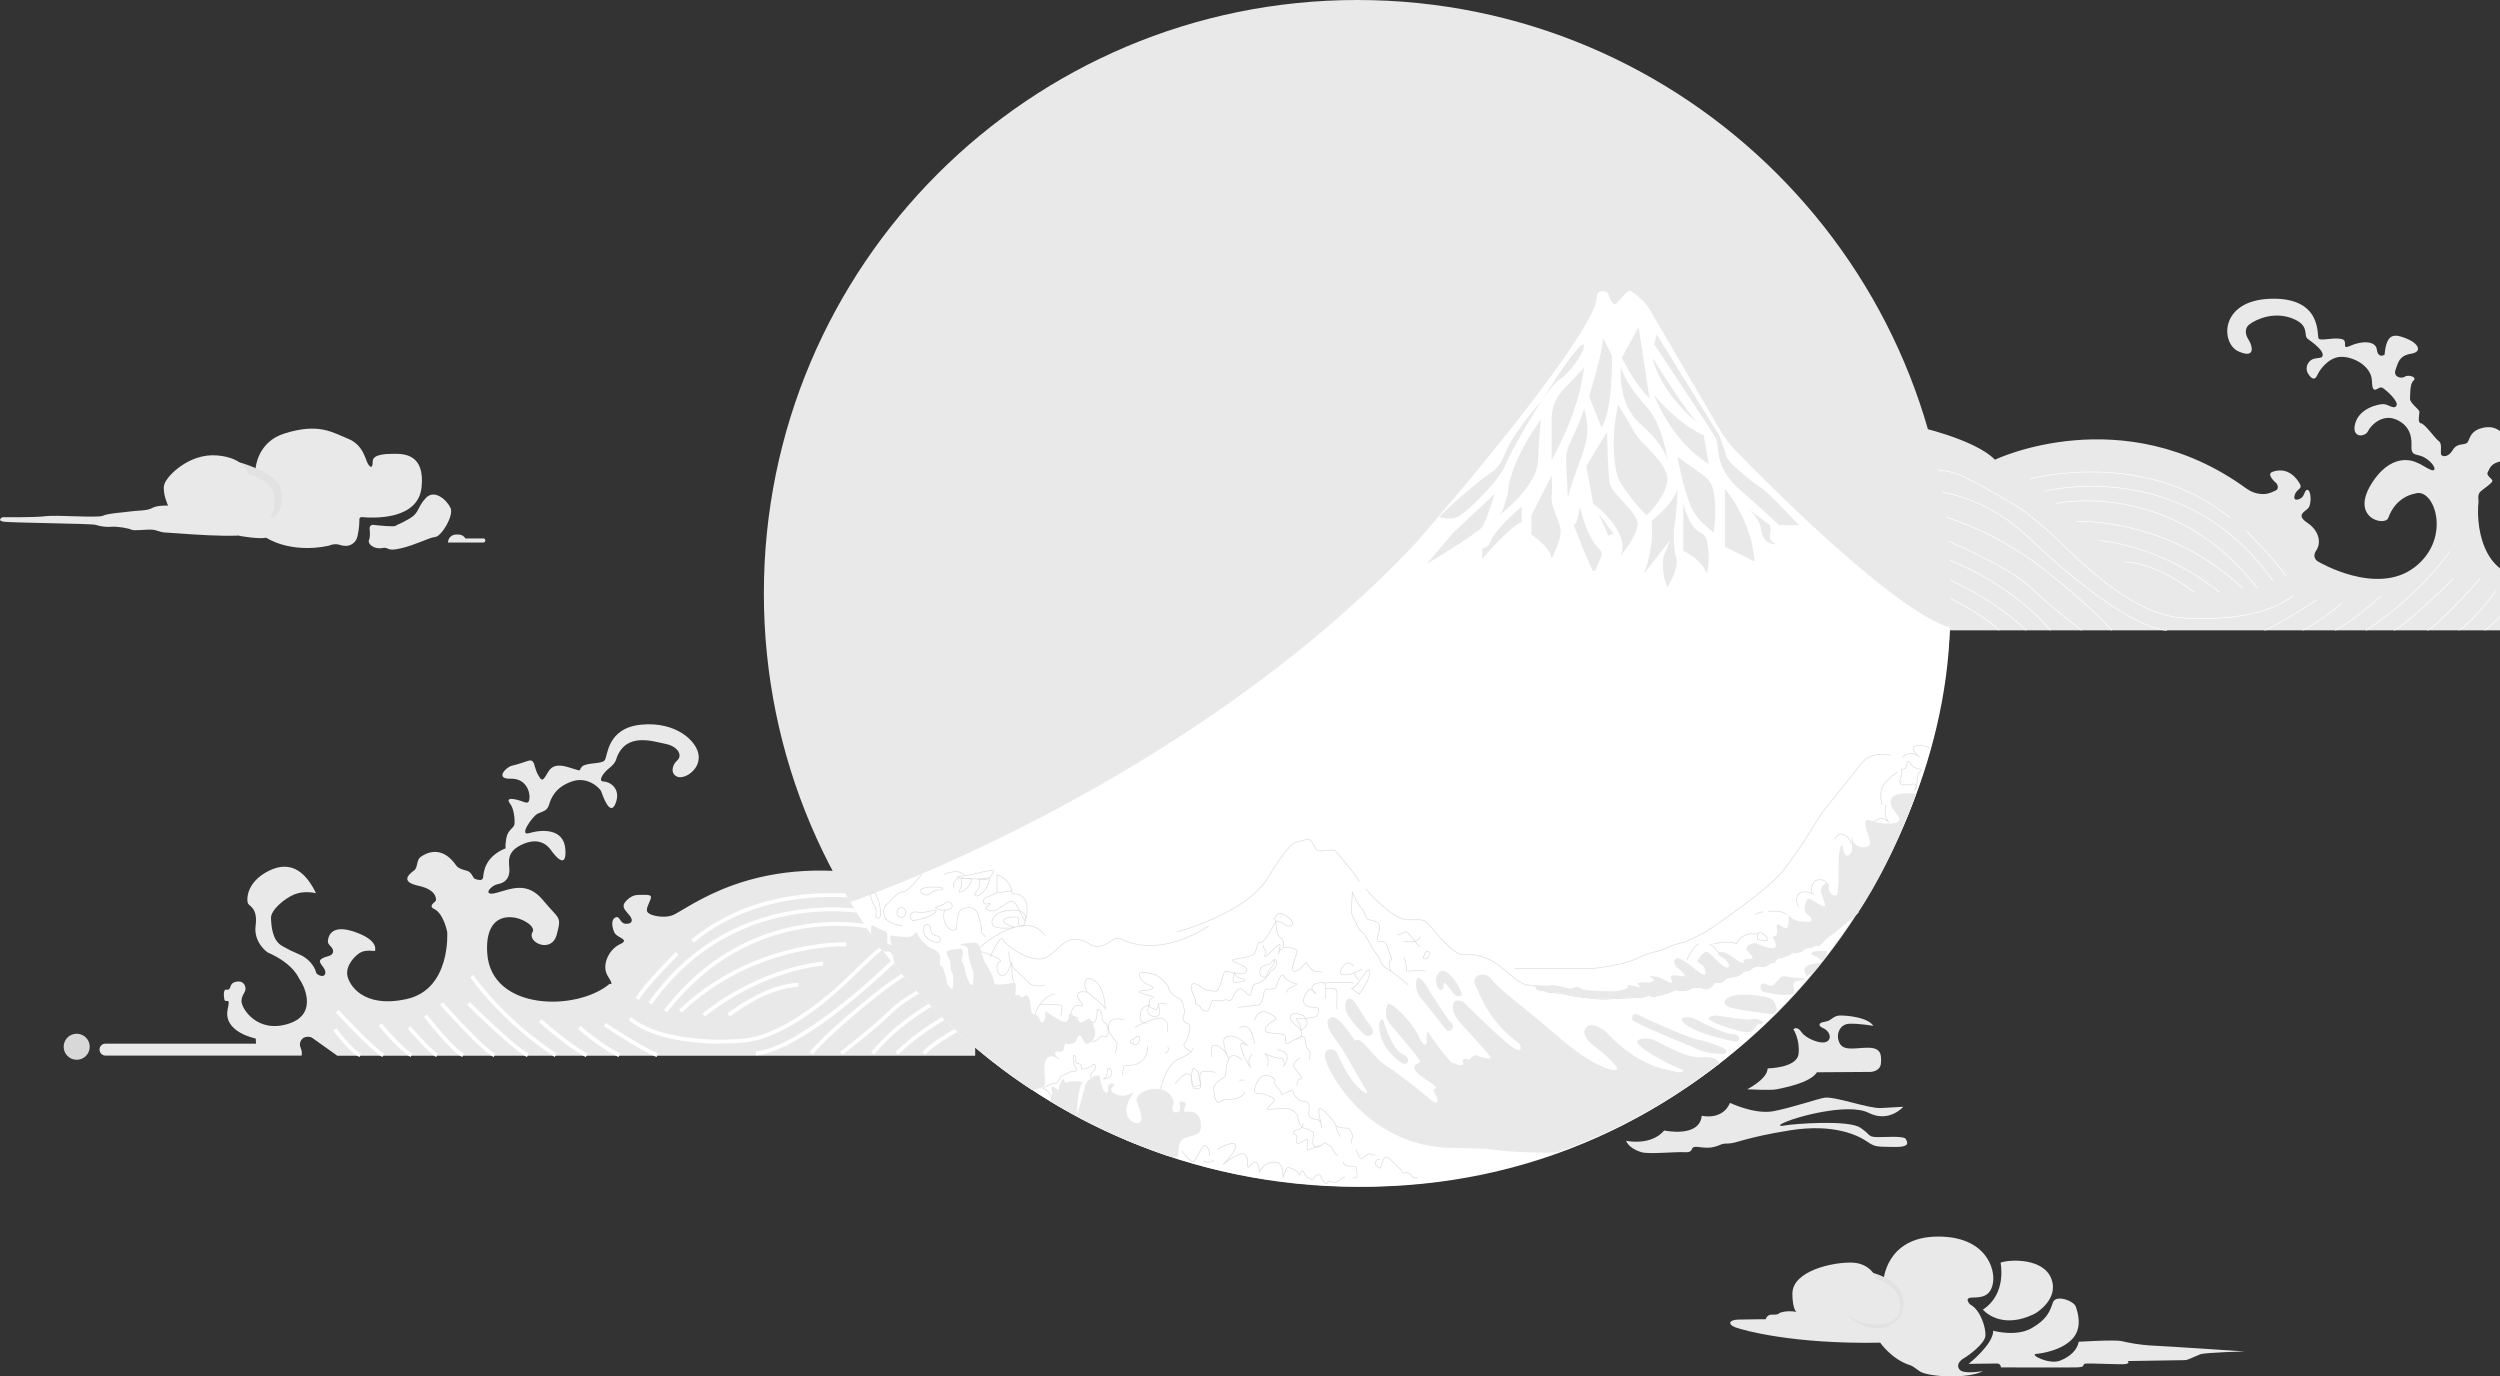 <svg width="1573" height="866" viewBox="0 0 1573 866" fill="none" xmlns="http://www.w3.org/2000/svg">
<rect x="0" y="0" width="1573" height="866" fill="#333333" stroke="none"/>
<g clip-path="url(#clip0_4011_68)">
<path d="M1667.13 377.18C1629.53 379.743 1652.66 348.929 1652.66 348.929C1659.04 339.587 1668.15 339.758 1673.91 331.67C1679.66 323.582 1681.09 317.715 1681.09 317.715C1681.49 315.494 1680.69 311.165 1679.89 307.577C1679.09 303.988 1681.83 299.09 1682.51 293.85C1683.19 288.609 1672.08 278.756 1661.26 277.787C1650.44 276.819 1645.36 286.388 1642.23 290.432C1639.1 294.476 1641.03 295.274 1641.03 295.274C1658.47 298.292 1660.23 298.122 1665.31 304.786C1670.38 311.45 1669.12 320.962 1664.91 326.829C1660.69 332.695 1649.52 334.917 1644.45 339.189C1639.38 343.461 1639.15 343.916 1639.15 343.916C1635.96 345.454 1636.14 339.986 1637.33 336.17C1638.53 332.354 1634.88 332.354 1632.6 329.506C1630.32 326.658 1636.25 326.943 1633.23 321.019C1630.21 315.095 1615.45 318.285 1615.45 318.285C1603.49 323.525 1598.7 330.588 1612.43 332.98C1626.16 335.373 1625.31 357.643 1595.29 362.428C1565.26 367.212 1557.29 335.999 1559.51 315.095C1559.51 315.095 1558.71 311.279 1560.53 309.456C1562.36 307.634 1568.62 303.817 1568.22 302.393C1567.83 300.969 1563.95 299.147 1565.38 296.925C1566.8 294.704 1566.57 290.831 1577.28 289.635C1587.99 288.439 1578.48 281.148 1578.08 279.097C1577.68 277.047 1573.64 267.193 1563.32 268.959C1553.01 270.724 1554.21 277.673 1551.99 278.87C1549.76 280.066 1545.72 278.87 1543.27 283.141C1540.82 287.413 1537.4 287.584 1536.21 286.388C1535.01 285.192 1537 279.325 1534.61 277.673C1532.22 276.022 1525.72 266.566 1523.27 266.339C1520.82 266.111 1522.48 260.244 1522.25 258.877C1522.02 257.51 1516.15 253.409 1516.38 250.789C1516.61 248.169 1516.15 241.505 1518.6 239.454C1521.05 237.404 1515.58 235.41 1513.13 237.005C1510.68 238.6 1505.67 237.005 1507.26 232.733C1508.86 228.461 1509.31 223.847 1516.95 222.594C1524.58 221.341 1521.62 215.93 1513.93 212.911C1506.24 209.893 1501.57 209.665 1500.37 223.221C1500.37 223.221 1496.32 225.841 1495.53 219.974C1494.73 214.107 1485.61 214.506 1478.95 217.525C1472.28 220.544 1478.32 214.278 1473.08 213.253C1467.84 212.228 1460.15 214.677 1458.89 213.025C1457.64 211.373 1461.51 187.109 1428.93 187.963C1396.34 188.818 1397.19 216.101 1408.47 221.113C1419.75 226.126 1416.96 217.069 1414.97 214.051C1412.97 211.032 1411.72 206.76 1415.59 203.912C1419.47 201.064 1430.35 195.824 1442.09 200.267C1453.82 204.709 1448.98 210.975 1452 213.196C1455.02 215.418 1463.74 221.512 1460.89 224.702C1460.89 224.702 1461.34 224.93 1456.79 225.556C1452.23 226.183 1449.78 231.537 1452.46 235.41C1454.56 238.543 1456.5 239.511 1458.04 236.037C1459.58 232.562 1465.1 224.93 1472.62 224.531C1480.14 224.132 1492.22 229.999 1492.45 239.91C1492.68 249.821 1496.5 242.53 1498.95 243.954C1501.4 245.378 1509.49 252.669 1507.83 255.289C1506.18 257.909 1502.76 254.263 1499.52 254.263C1496.27 254.263 1484.53 256.883 1481.91 266.396C1479.29 275.908 1488.18 275.11 1490 271.237C1491.82 267.364 1499.12 260.301 1507.61 263.946C1516.09 267.592 1517.52 274.484 1517.29 280.123C1517.06 285.762 1518.49 285.591 1522.93 286.787C1527.37 287.983 1532.62 293.394 1531.65 295.444C1530.68 297.495 1523.96 292.141 1520.65 291.059C1520.65 291.059 1506.64 283.255 1493.42 302.393C1477.24 325.86 1500.71 331.499 1502.71 325.86C1507.61 312.133 1519.28 310.652 1519.28 310.652C1531.48 305.868 1543.21 338.505 1519.28 356.903C1495.36 375.301 1458.61 353.372 1458.61 353.372C1458.61 353.372 1454.17 351.15 1457.41 346.309C1460.66 341.467 1459.24 333.949 1451.77 328.936C1444.31 323.924 1450.35 322.044 1452.4 319.652C1454.45 317.26 1454.22 309.115 1452.17 308.317C1450.12 307.52 1450.12 311.963 1447.9 313.386C1445.68 314.81 1442.66 315.266 1443.85 311.393C1445.05 307.52 1448.92 307.748 1447.1 304.501C1445.28 301.254 1439.81 293.394 1429.89 296.868C1425.45 298.463 1432.34 304.102 1432.34 304.102C1432.34 304.102 1434.79 307.349 1431.55 308.773C1428.93 309.912 1425.91 311.735 1420.04 310.425C1417.53 309.855 1415.2 308.659 1413.14 307.178C1335.49 250.789 1255.22 289.236 1255.22 289.236C1242.51 276.192 1205.08 268.047 1205.08 268.047V389.085H1200.64V396.603H1628.16C1628.16 396.603 1644.34 383.731 1647.99 385.382C1653.23 387.775 1650.61 391.705 1644.74 396.603H1763.47C1765.52 396.603 1767.23 394.894 1767.23 392.844C1767.23 390.793 1765.52 389.085 1763.47 389.085H1684.56C1683.31 389.085 1682.28 388.002 1682.34 386.749C1682.34 385.667 1683.19 384.813 1684.22 384.642C1687.92 384.072 1696.07 382.193 1697.78 376.155C1700 368.295 1694.53 367.44 1695.56 365.048C1696.58 362.656 1699.83 361.631 1698.41 358.384C1696.98 355.137 1694.76 349.498 1689.92 350.524C1685.07 351.549 1682.62 355.593 1684.85 358.612C1687.07 361.631 1689.12 365.902 1686.44 368.75C1683.76 371.598 1680.63 376.326 1667.01 377.237L1667.13 377.18Z" fill="#E9E9E9"/>
<path d="M567.502 554.208C483.297 534.045 439.998 566.853 424.501 575.283C420.115 577.675 412.765 576.935 409.062 575.169C405.359 573.403 407.467 570.612 409.062 566.511C409.916 564.347 410.372 562.98 405.814 563.037C401.257 563.151 398.522 562.353 394.306 566.511C390.09 570.669 393.679 572.663 396.357 576.308C399.035 579.954 396.756 581.491 393.394 581.207C390.033 580.922 390.033 576.023 387.298 577.22C384.564 578.416 384.849 582.403 386.387 586.39C387.925 590.377 396.984 590.89 390.033 594.136C383.025 597.383 378.183 607.579 382.456 614.186C386.729 620.793 383.652 618.97 383.652 618.97C363.028 636.457 309.018 636.115 306.568 599.832C304.119 563.606 339.043 579.954 335.112 586.39C331.181 592.826 346.962 600.288 350.266 588.156C353.571 576.023 351.805 578.757 341.777 566.511C331.75 554.265 321.438 559.334 312.323 561.784C303.207 564.233 308.392 557.227 313.234 556.316C318.077 555.404 320.527 552.386 320.527 547.544C320.527 542.703 317.792 535.697 329.642 530.855C341.493 526.014 346.335 534.501 347.247 535.697C348.158 536.893 356.647 548.455 355.736 534.5C354.824 520.546 339.954 522.084 333.004 524.191C326.053 526.298 335.112 513.597 338.131 512.059C341.151 510.521 344.227 510.521 345.481 506.306C346.734 502.091 349.412 495.37 359.724 491.725C370.036 488.079 377.613 496.281 378.24 497.819C378.866 499.357 383.709 514.793 387.355 505.395C391.002 495.996 383.424 491.725 379.778 491.725C376.132 491.725 379.151 486.541 383.424 483.238C387.697 479.934 387.982 476.858 387.982 476.858C394.078 460.454 411.056 466.549 418.861 468.087C426.666 469.625 429.572 475.377 426.154 478.396C422.735 481.415 421.71 486.883 426.154 488.706C430.598 490.528 440.511 484.434 439.599 475.377C438.688 466.321 425.356 453.847 403.479 455.954C381.601 458.062 382.513 476.004 380.405 478.453C378.297 480.902 368.896 479.649 366.162 482.383C363.427 485.117 367.7 485.744 357.388 482.668C347.076 479.592 345.538 484.776 343.43 488.136C341.322 491.497 340.695 491.497 338.245 486.94C335.795 482.383 336.764 477.257 332.206 478.738C327.648 480.219 326.11 480.845 322.179 481.757C318.248 482.668 311.24 490.244 321.267 489.959C331.294 489.674 333.687 498.73 333.118 502.718C332.548 506.705 330.383 504.54 325.54 503.287C320.698 502.034 318.533 502.661 320.982 505.736C323.432 508.812 324.002 515.761 323.717 518.495C323.432 521.229 319.444 521.856 318.533 527.608C317.621 533.361 318.248 533.703 318.248 533.703C304.574 539.171 304.29 549.481 304.005 551.93C303.72 554.379 301.27 553.753 299.162 553.126C297.054 552.499 297.339 548.569 293.066 547.658C288.793 546.747 287.312 544.924 287.312 544.924C277.911 530.969 267.599 537.064 264.694 539.171C261.788 541.279 263.041 545.835 260.592 547.658C258.142 549.481 250.906 554.664 263.326 557.341C275.746 560.018 274.265 566.625 274.265 566.625C273.866 567.65 269.194 570.043 273.069 571.865C279.222 574.77 281.387 586.447 281.387 586.447C281.387 586.447 283.836 622.217 256.091 628.539C228.402 634.805 219.287 619.426 218.489 613.388C217.691 607.351 223.161 601.484 226.579 599.433C229.997 597.383 235.866 598.408 235.866 598.408C235.866 598.408 238.714 592.541 225.724 587.301C208.063 580.124 206.525 589.523 206.297 592.143C206.069 594.763 210.114 595.959 209.544 599.035C208.975 602.11 204.93 601.256 202.081 603.477C199.232 605.699 205.1 608.547 204.702 612.192C204.303 615.838 199.061 613.388 198.833 611.793C198.606 610.199 195.985 603.933 188.692 600.687C181.4 597.44 183.85 598.636 177.583 595.218C171.316 591.801 170.689 582.688 170.518 577.618C170.347 572.549 179.235 565.087 185.502 562.638C191.769 560.189 198.833 562.012 198.833 562.012C192.965 549.879 183.85 540.595 169.094 547.943C154.338 555.347 155.079 566.967 156.161 568.676C157.187 570.271 162.257 571.695 160.833 582.403C159.409 593.111 168.296 599.206 168.296 599.206C185.673 606.895 187.895 615.781 188.749 616.578C189.547 617.375 201.682 637.596 181.685 644.089C161.63 650.582 151.717 634.178 151.945 629.735C152.173 625.293 154.965 624.495 154.395 621.249C153.825 618.002 150.977 616.806 147.501 618.002C144.026 619.198 145.678 623.242 142.659 622.673C139.639 622.103 141.291 629.394 141.291 629.394C142.943 630.932 144.938 627.286 143.285 634.862C140.095 649.5 160.89 653.43 160.89 653.43L161.118 656.677H66.43C64.322 656.62 62.612 658.329 62.612 660.379C62.612 662.43 64.322 664.195 66.43 664.195H189.775C190.174 662.487 189.832 660.835 189.205 659.411C187.667 656.107 189.832 652.348 193.478 652.348H193.991C195.016 652.348 195.985 652.633 196.782 653.259L212.222 664.252H613.593V656.677L567.559 554.436L567.502 554.208Z" fill="#E9E9E9"/>
<path d="M1277.09 301.368C1277.09 301.368 1349.51 281.547 1403.35 326.031" stroke="white" stroke-width="0.43" stroke-miterlimit="10"/>
<path d="M1413.03 333.721C1413.03 333.721 1433.26 353.941 1438.1 362.428" stroke="white" stroke-width="0.43" stroke-miterlimit="10"/>
<path d="M1286.38 309.058C1286.38 309.058 1373.89 286.104 1430.01 365.276" stroke="white" stroke-width="0.43" stroke-miterlimit="10"/>
<path d="M1293.67 316.747C1293.67 316.747 1366.88 300.571 1420.32 370.117" stroke="white" stroke-width="0.43" stroke-miterlimit="10"/>
<path d="M1306.66 328.025C1306.66 328.025 1364.09 325.462 1411.04 370.118" stroke="white" stroke-width="0.43" stroke-miterlimit="10"/>
<path d="M1321.19 340.157C1321.19 340.157 1358 342.208 1396.45 372.51" stroke="white" stroke-width="0.43" stroke-miterlimit="10"/>
<path d="M1336.57 353.543C1336.57 353.543 1354.35 352.745 1380.67 372.567" stroke="white" stroke-width="0.43" stroke-miterlimit="10"/>
<path d="M1214.6 295.673C1214.6 295.673 1223.08 295.046 1231.8 298.293C1240.52 301.539 1270.43 319.14 1273.45 321.532C1276.47 323.924 1288.03 332.639 1300.97 345.625C1313.9 358.555 1344.66 386.465 1371.78 388.686C1398.9 390.908 1428.41 386.863 1442.77 374.731" stroke="white" stroke-width="0.43" stroke-miterlimit="10"/>
<path d="M1216.59 309.058C1216.59 309.058 1247.41 310.254 1277.09 338.79C1306.78 367.326 1343.47 395.065 1363.46 396.66" stroke="white" stroke-width="0.43" stroke-miterlimit="10"/>
<path d="M1218.41 323.582C1218.41 323.582 1253 332.069 1286.38 358.498C1319.77 384.927 1328.65 396.66 1328.65 396.66" stroke="white" stroke-width="0.43" stroke-miterlimit="10"/>
<path d="M1218.41 337.252C1218.41 337.252 1263.19 355.764 1277.09 369.092C1291 382.42 1309.74 396.66 1309.74 396.66" stroke="white" stroke-width="0.43" stroke-miterlimit="10"/>
<path d="M1221.15 350.296C1221.15 350.296 1263.65 364.706 1290.03 396.66" stroke="white" stroke-width="0.43" stroke-miterlimit="10"/>
<path d="M1221.15 362.428C1221.15 362.428 1252.08 374.446 1274.87 396.66" stroke="white" stroke-width="0.43" stroke-miterlimit="10"/>
<path d="M1221.15 373.479C1221.15 373.479 1248.15 386.351 1257.84 396.661" stroke="white" stroke-width="0.43" stroke-miterlimit="10"/>
<path d="M1457.75 377.352C1457.75 377.352 1435.08 392.446 1424.88 396.661" stroke="white" stroke-width="0.43" stroke-miterlimit="10"/>
<path d="M1541.5 346.821C1541.5 346.821 1523.61 373.649 1488.69 396.66" stroke="white" stroke-width="0.43" stroke-miterlimit="10"/>
<path d="M1498.43 374.788C1498.43 374.788 1480.54 390.907 1469.32 396.66" stroke="white" stroke-width="0.43" stroke-miterlimit="10"/>
<path d="M1473.88 379.06C1473.88 379.06 1461.12 390.565 1448.7 396.603" stroke="white" stroke-width="0.43" stroke-miterlimit="10"/>
<path d="M1543.67 364.022C1543.67 364.022 1516.04 391.534 1506.35 396.66" stroke="white" stroke-width="0.43" stroke-miterlimit="10"/>
<path d="M1560.65 364.022C1560.65 364.022 1534.55 393.356 1527.26 396.66" stroke="white" stroke-width="0.43" stroke-miterlimit="10"/>
<path d="M1570.67 371.712C1570.67 371.712 1554.27 393.014 1547.03 396.603" stroke="white" stroke-width="0.43" stroke-miterlimit="10"/>
<path d="M1580.99 379.06C1580.99 379.06 1567.65 394.495 1563.38 396.603" stroke="white" stroke-width="0.43" stroke-miterlimit="10"/>
<path d="M436.523 593.054L434.984 591.174C488.652 546.803 561.577 566.055 562.318 566.283L561.691 568.619C560.95 568.448 489.222 549.481 436.523 593.054Z" fill="white"/>
<path d="M401.998 629.166L399.89 627.969C404.789 619.426 424.331 599.832 425.185 598.978L426.895 600.686C426.895 600.686 406.726 620.907 401.998 629.166Z" fill="white"/>
<path d="M410.03 632.07L408.036 630.646C463.983 551.701 552.062 573.744 552.974 573.972L552.347 576.307C551.493 576.079 465.009 554.492 410.03 632.07Z" fill="white"/>
<path d="M419.716 636.969L417.779 635.488C471.049 566.112 544.885 581.491 545.625 581.662L545.113 584.054C544.372 583.883 472.017 568.903 419.716 637.026V636.969Z" fill="white"/>
<path d="M428.889 637.083L427.236 635.317C474.068 590.832 531.952 592.883 532.521 592.94L532.408 595.389C531.838 595.389 474.979 593.395 428.889 637.14V637.083Z" fill="white"/>
<path d="M443.417 639.589L441.936 637.71C480.221 607.465 517.481 605.129 517.88 605.072L517.994 607.521C517.652 607.521 481.076 609.914 443.417 639.646V639.589Z" fill="white"/>
<path d="M459.14 639.646L457.659 637.709C484.037 617.831 501.813 618.4 502.553 618.457L502.44 620.906C502.44 620.906 484.721 620.394 459.14 639.646Z" fill="white"/>
<path d="M453.045 656.619C431.794 656.619 408.549 652.746 395.56 641.81L397.098 639.931C409.803 650.696 437.377 656.05 467.231 653.601C494.065 651.379 525.172 623.014 537.25 610.882C548.759 599.376 559.128 591.231 563.514 587.756L564.825 586.674C568.015 584.111 598.04 566.511 606.814 563.207C615.644 559.904 624.19 560.473 624.532 560.53L624.361 562.979C624.361 562.979 615.986 562.41 607.668 565.543C599.122 568.732 569.155 586.332 566.306 588.611L564.939 589.693C560.552 593.111 550.297 601.199 538.902 612.59C523.634 627.855 494.008 653.828 467.345 655.993C462.787 656.392 457.944 656.562 452.988 656.562L453.045 656.619Z" fill="white"/>
<path d="M475.72 663.967L475.549 661.575C496.344 659.923 534.686 629.564 561.178 604.047C590.804 575.568 622.139 573.973 622.481 573.973L622.595 576.422C622.31 576.422 591.83 577.96 562.888 605.813C534.8 632.868 497.141 662.316 475.777 664.024L475.72 663.967Z" fill="white"/>
<path d="M511.384 663.511L509.447 662.03C509.789 661.518 518.848 649.841 551.949 623.64C585.164 597.382 620.031 588.611 620.373 588.554L620.942 590.889C620.601 590.946 586.189 599.661 553.43 625.577C520.614 651.493 511.441 663.397 511.384 663.511Z" fill="white"/>
<path d="M530.071 663.739L528.59 661.802C528.59 661.802 547.505 647.506 561.121 634.348C574.965 621.02 618.321 603.021 620.145 602.224L621.056 604.445C620.6 604.616 576.276 623.014 562.773 636.057C549.043 649.328 530.185 663.568 530.014 663.682L530.071 663.739Z" fill="white"/>
<path d="M550.012 663.512L548.132 661.974C574.453 630.134 617.126 615.381 617.581 615.268L618.379 617.546C617.98 617.66 575.934 632.241 550.069 663.512H550.012Z" fill="white"/>
<path d="M565.053 663.626L563.344 661.917C586.019 639.817 617.126 627.571 617.468 627.457L618.322 629.735C618.037 629.849 587.329 641.925 564.996 663.683L565.053 663.626Z" fill="white"/>
<path d="M582.087 663.569L580.321 661.917C590.064 651.607 616.271 639.019 617.41 638.507L618.436 640.671C618.436 640.671 591.545 653.601 582.087 663.569Z" fill="white"/>
<path d="M413.05 665.107C402.852 660.892 380.861 646.311 379.949 645.684L381.317 643.69C381.317 643.69 404.049 658.727 414.019 662.885L413.107 665.107H413.05Z" fill="white"/>
<path d="M349.014 665.05C314.317 642.152 296.029 615.154 295.858 614.869L297.852 613.502C297.852 613.502 316.027 640.386 350.324 662.999L349.014 665.05Z" fill="white"/>
<path d="M368.555 665.107C357.331 659.354 339.898 643.69 339.157 643.064L340.809 641.241C340.809 641.241 358.699 657.361 369.694 662.942L368.612 665.107H368.555Z" fill="white"/>
<path d="M389.18 665.106C376.703 659.069 364.226 647.848 363.713 647.335L365.365 645.513C365.365 645.513 378.127 656.961 390.262 662.885L389.18 665.05V665.106Z" fill="white"/>
<path d="M331.523 665.106C321.78 659.923 295.06 633.38 293.921 632.241L295.63 630.532C295.63 630.532 323.205 657.986 332.662 662.942L331.523 665.106Z" fill="white"/>
<path d="M310.614 665.107C303.207 661.746 277.912 633.381 276.829 632.185L278.652 630.59C287.597 640.672 306.056 660.379 311.639 662.942L310.614 665.164V665.107Z" fill="white"/>
<path d="M290.844 665.107C283.381 661.404 267.429 640.728 266.745 639.817L268.682 638.336C268.682 638.336 284.976 659.468 291.927 662.885L290.844 665.05V665.107Z" fill="white"/>
<path d="M274.494 665.106C270.164 662.942 257.915 648.873 256.49 647.278L258.313 645.684C261.96 649.955 272.215 661.347 275.519 662.942L274.437 665.106H274.494Z" fill="white"/>
<path d="M258.313 665.05C250.907 660.778 238.772 646.082 238.259 645.456L240.139 643.918C240.139 643.918 252.502 658.898 259.51 662.942L258.313 665.05Z" fill="white"/>
<path d="M240.652 665.106C233.759 661.461 212.223 638.051 211.312 637.082L213.078 635.431C213.078 635.431 235.183 659.467 241.735 662.942L240.595 665.106H240.652Z" fill="white"/>
<path d="M226.238 665.106C219.857 662.315 210.115 648.93 209.716 648.36L211.653 646.937C211.653 646.937 221.395 660.322 227.149 662.885L226.181 665.106H226.238Z" fill="white"/>
<path d="M854.075 746.729C1060.33 746.729 1227.53 579.568 1227.53 373.364C1227.53 167.161 1060.33 0 854.075 0C647.821 0 480.62 167.161 480.62 373.364C480.62 579.568 647.821 746.729 854.075 746.729Z" fill="#E9E9E9"/>
<path d="M1226.9 394.724C1222.12 559.277 1075.07 748.779 854.074 746.671C629.488 744.564 535.085 567.536 535.085 567.536C535.085 567.536 745.086 495.939 890.137 342.379C890.137 342.379 984.028 235.41 1002.71 194.514C1002.71 194.514 1004.25 191.438 1004.71 186.596C1005.16 181.755 1011.37 182.666 1012.12 185.4C1012.86 188.134 1014.85 191.951 1016.5 191.324C1018.15 190.698 1023.79 181.698 1026.19 183.179C1028.58 184.66 1034.68 189.046 1037.87 194.514L1082.42 270.781C1085.1 275.338 1088.29 279.553 1091.93 283.369C1113.58 305.811 1193.17 385.382 1226.84 394.724H1226.9Z" fill="white"/>
<path d="M850.941 561.442C850.941 561.442 854.986 570.555 856.923 571.751C858.86 572.947 858.518 578.131 861.595 578.757C864.671 579.384 868.888 579.953 867.976 584.51C867.064 589.067 865.469 592.37 868.09 592.37C870.711 592.37 872.192 592.655 872.819 595.389C873.445 598.123 876.75 603.876 874.927 604.502C873.103 605.129 874.471 610.255 875.439 611.167C876.408 612.078 869.457 607.806 868.831 605.414C868.204 603.022 867.007 601.484 864.558 598.123C862.108 594.763 858.917 587.301 856.866 586.333C854.815 585.364 852.138 578.358 850.884 575.966C849.631 573.574 850.884 565.372 850.884 561.385L850.941 561.442Z" stroke="#DBDBDB" stroke-width="0.43" stroke-miterlimit="10"/>
<path d="M875.496 611.167L886.15 619.711" stroke="#DBDBDB" stroke-width="0.43" stroke-miterlimit="10"/>
<path d="M803.026 579.669C803.026 579.669 807.299 580.295 808.496 581.776C809.692 583.257 813.68 582.973 813.338 580.694C812.997 578.416 807.584 574.486 805.135 574.771C802.685 575.055 800.918 579.156 803.026 579.612V579.669Z" stroke="#DBDBDB" stroke-width="0.43" stroke-miterlimit="10"/>
<path d="M802.115 603.933C802.115 603.933 802.115 606.667 799.38 609.401C796.646 612.135 797.272 614.584 796.361 615.496C795.449 616.407 792.999 618.514 790.606 618.856C788.214 619.198 787.587 622.786 786.96 625.52C786.334 628.254 782.687 622.502 780.864 622.16C779.041 621.818 777.218 623.698 775.68 627.514C774.141 631.33 772.033 628.254 770.495 629.166C768.957 630.077 765.026 629.792 763.488 629.451C761.949 629.109 761.38 634.919 760.126 635.83C758.873 636.741 756.195 635.83 755.284 633.722C754.372 631.615 751.352 632.185 752.264 630.704C753.175 629.223 748.333 622.843 749.814 619.768C751.295 616.692 757.676 622.502 757.676 622.502C757.676 622.502 761.493 623.584 764.741 623.698C767.988 623.812 769.185 612.078 770.837 611.281C772.489 610.483 781.377 614.926 784.169 611.281C786.96 607.635 772.945 605.186 775.737 603.99C778.528 602.794 787.416 602.395 789.239 599.946C791.062 597.497 790.663 592.257 793.056 593.054C795.449 593.851 802.856 579.726 802.856 579.726C802.856 579.726 802.742 588.212 805.59 589.864C808.439 591.516 807.584 596.358 807.584 596.358" stroke="#DBDBDB" stroke-width="0.43" stroke-miterlimit="10"/>
<path d="M891.904 741.032C891.904 741.032 889.454 741.944 887.631 739.21C885.808 736.476 882.788 739.21 882.162 737.387C881.535 735.564 879.142 734.026 877.889 732.545C876.635 731.064 873.046 727.704 871.793 727.989C870.539 728.274 868.773 733.286 868.773 734.596C868.773 735.906 864.5 733.172 865.412 731.349C866.323 729.527 866.608 729.185 868.431 729.527" stroke="#DBDBDB" stroke-width="0.43" stroke-miterlimit="10"/>
<path d="M749.644 661.576C749.017 661.576 743.263 658.557 745.371 656.392C747.479 654.228 750.384 644.545 747.251 643.975C744.117 643.406 743.833 639.703 744.915 638.507C745.998 637.311 744.459 629.394 742.066 628.483C739.674 627.571 735.059 623.299 735.401 621.818C735.742 620.338 729.02 613.616 726.285 613.047C723.55 612.477 716.6 610.598 716.885 613.047C717.169 615.496 718.081 617.945 723.55 620.053C729.02 622.16 721.442 623.072 721.442 623.072C721.442 623.072 715.346 623.356 716.885 624.268C718.423 625.179 726.285 627.002 726.285 627.913" stroke="#DBDBDB" stroke-width="0.43" stroke-miterlimit="10"/>
<path d="M779.042 633.837C779.042 633.837 789.354 632.641 791.405 632.413C793.456 632.185 794.424 629.166 794.823 627.173C795.222 625.179 795.051 622.103 797.672 622.331C800.293 622.559 802.743 622.331 803.312 620.053C803.882 617.775 806.275 611.452 807.699 614.072C809.123 616.692 814.023 618.914 815.219 618.914C816.416 618.914 816.245 619.54 813.339 620.736C810.434 621.933 809.579 623.357 809.579 624.553" stroke="#DBDBDB" stroke-width="0.43" stroke-miterlimit="10"/>
<path d="M789.354 641.924C790.55 637.652 794.196 635.83 796.418 636.684C798.64 637.538 805.078 640.557 802.058 641.924C799.039 643.291 795.563 646.367 796.076 648.588C796.589 650.81 808.325 649.614 808.724 651.835C809.123 654.056 807.528 658.727 811.972 655.651C816.415 652.575 819.663 654.227 818.637 648.361C817.612 642.494 816.643 642.893 815.903 641.696C815.162 640.5 815.96 640.899 818.808 641.07C821.657 641.241 827.297 639.874 827.924 639.646C828.551 639.418 832.368 633.551 826.898 633.779C821.429 634.007 819.207 630.931 820.403 627.912C821.6 624.894 823.651 621.248 825.474 622.672C825.474 622.672 827.183 623.868 827.81 625.406C827.81 625.406 822.341 620.85 828.095 618.913C833.849 616.976 834.761 617.717 833.963 628.596" stroke="#DBDBDB" stroke-width="0.43" stroke-miterlimit="10"/>
<path d="M853.276 723.262C853.504 723.888 855.726 730.154 856.923 729.128C858.119 728.103 861.195 724.97 862.563 726.224C863.93 727.477 865.355 726.224 865.355 726.224" stroke="#DBDBDB" stroke-width="0.43" stroke-miterlimit="10"/>
<path d="M765.881 723.262C765.881 723.262 775.566 717.395 777.389 720.243C779.212 723.091 769.527 732.774 769.527 732.774C769.527 732.774 779.668 724.173 783.087 726.281C785.138 727.534 785.195 731.065 784.853 733.685C784.796 734.312 785.593 734.653 785.992 734.141C787.474 732.147 790.094 729.812 791.177 732.204C792.715 735.622 792.373 737.843 792.373 737.843C792.373 737.843 794.823 730.211 803.312 731.35C807.813 731.976 807.357 741.204 807.357 741.204C807.357 741.204 808.781 734.027 810.775 734.597C812.598 735.109 816.928 736.533 817.441 739.153C817.441 739.381 817.783 739.381 817.84 739.21C818.467 737.957 819.663 735.85 820.062 736.989C820.688 738.584 822.512 741.546 823.708 741.204C824.904 740.862 825.303 743.824 826.727 741.204C828.152 738.584 830.545 738.811 831 740.008C831.456 741.204 832.026 742.856 832.824 743.653C833.621 744.45 834.704 745.191 835.501 743.767C836.299 742.343 837.04 744.052 839.66 743.881C842.281 743.71 844.731 740.577 846.326 740.634" stroke="#DBDBDB" stroke-width="0.43" stroke-miterlimit="10"/>
<path d="M794.823 594.535C794.823 594.535 794.709 596.244 795.963 597.554C797.216 598.864 794.424 603.193 796.646 601.598C798.868 600.003 806.047 591.687 805.42 595.105C804.793 598.522 804.224 600.573 804.224 600.573C804.224 600.573 805.363 594.82 810.889 596.244C810.889 596.244 817.042 596.358 815.96 599.661C814.877 602.965 811.231 611.509 814.82 611.167C818.41 610.825 821.828 604.503 822.113 605.699C822.398 606.895 825.759 611.452 827.867 611.167C829.975 610.882 831.798 611.736 831.798 611.736" stroke="#DBDBDB" stroke-width="0.43" stroke-miterlimit="10"/>
<path d="M707.427 641.697C707.427 641.697 697.742 638.507 697.4 646.083C697.172 651.266 702.87 654.854 702.87 656.677C702.87 658.5 701.673 662.772 701.673 662.772" stroke="#DBDBDB" stroke-width="0.43" stroke-miterlimit="10"/>
<path d="M843.192 715.173C843.192 715.173 840.571 710.503 840.571 708.509C840.571 706.516 834.361 700.193 834.361 700.193C834.361 700.193 830.886 696.377 830.031 697.573C829.177 698.769 830.829 705.832 831.057 706.231C831.285 706.63 831.456 709.876 831.456 709.876C831.456 709.876 831.855 704.807 828.607 704.408C825.36 704.009 822.967 703.212 823.537 699.567C824.106 695.921 824.163 692.902 820.289 692.902C816.415 692.902 813.794 688.631 813.623 686.409C813.452 684.188 806.16 690.225 806.16 688.004C806.16 685.783 801.317 683.163 802.115 680.542C802.913 677.922 796.646 675.701 794.253 677.125C791.86 678.549 789.182 683.39 789.41 686.409C789.638 689.428 794.253 687.605 796.076 688.631C797.899 689.656 802.97 690.681 801.545 692.902C800.121 695.124 795.677 697.744 797.899 697.972C800.121 698.2 808.61 696.947 810.661 697.573C812.712 698.2 815.902 699.624 816.301 702.415C816.7 705.206 818.352 709.705 820.175 709.705C821.998 709.705 826.67 712.154 826.67 713.123C826.67 714.091 824.619 720.584 827.696 721.61C830.772 722.635 833.051 717.85 834.418 719.445C835.786 721.04 837.381 720.243 838.634 723.261C839.888 726.28 840.685 726.109 841.882 727.078" stroke="#DBDBDB" stroke-width="0.43" stroke-miterlimit="10"/>
<path d="M762.633 664.993C762.633 664.993 760.81 657.303 764.228 657.702C767.647 658.101 767.077 658.727 769.299 660.322C771.521 661.917 773.116 666.189 773.116 666.189C773.116 666.189 767.875 654.854 770.894 652.861C770.894 652.861 775.965 648.589 784.852 657.93C784.852 657.93 779.155 653.886 780.978 659.525C782.801 665.164 782.573 665.05 787.188 672.284C787.188 672.284 783.542 666.872 788.1 663.227" stroke="#DBDBDB" stroke-width="0.43" stroke-miterlimit="10"/>
<path d="M834.361 622.103C834.361 622.103 840.97 621.306 841.141 623.584C841.312 625.862 841.141 634.805 841.141 634.805" stroke="#DBDBDB" stroke-width="0.43" stroke-miterlimit="10"/>
<path d="M776.649 612.135C776.649 612.135 774.712 618.287 776.649 618.116C778.586 617.945 783.429 618.002 783.144 616.749C782.859 615.496 778.415 616.521 776.649 612.078V612.135Z" stroke="#DBDBDB" stroke-width="0.43" stroke-miterlimit="10"/>
<path d="M781.89 667.214C781.89 667.214 775.794 661.119 773.174 666.189C770.553 671.258 771.977 676.498 770.553 677.523C769.128 678.549 763.488 681.568 763.659 684.985C763.83 688.403 764.286 692.048 765.881 693.301C767.476 694.554 768.331 691.478 773.174 691.706C778.016 691.934 782.403 690.111 783.144 687.036" stroke="#DBDBDB" stroke-width="0.43" stroke-miterlimit="10"/>
<path d="M750.727 659.524C750.727 659.524 750.499 662.771 742.01 666.189C733.521 669.606 730.273 684.985 730.273 684.985" stroke="#DBDBDB" stroke-width="0.43" stroke-miterlimit="10"/>
<path d="M739.389 681.967C739.389 681.967 747.08 671.259 749.587 677.695C749.587 677.695 749.416 685.555 752.264 684.986C755.113 684.416 755.74 685.612 755.341 681.739C754.942 677.866 754.315 674.277 756.936 674.277C759.557 674.277 764.798 674.05 764.4 675.075" stroke="#DBDBDB" stroke-width="0.43" stroke-miterlimit="10"/>
<path d="M840.571 708.452C840.571 708.452 843.42 709.762 846.44 709.762C849.459 709.762 848.718 710.047 850.428 712.781C852.137 715.515 849.573 716.882 850.428 719.388" stroke="#DBDBDB" stroke-width="0.43" stroke-miterlimit="10"/>
<path d="M845.813 731.008C845.813 731.008 844.332 731.407 846.44 733.001C848.548 734.596 853.505 732.944 853.334 734.539C853.163 736.134 855.726 741.716 851.112 741.146" stroke="#DBDBDB" stroke-width="0.43" stroke-miterlimit="10"/>
<path d="M743.662 724.23C743.662 724.23 748.733 731.122 750.727 731.008C752.721 730.894 756.595 718.193 759.045 720.984C761.494 723.775 761.267 727.477 760.469 727.078" stroke="#DBDBDB" stroke-width="0.43" stroke-miterlimit="10"/>
<path d="M756.993 731.008C756.993 731.008 763.431 731.92 763.659 729.869" stroke="#DBDBDB" stroke-width="0.43" stroke-miterlimit="10"/>
<path d="M695.463 635.146C695.463 635.146 695.463 621.191 688.341 616.805C681.219 612.419 681.789 621.989 684.41 624.381C687.031 626.773 695.007 632.583 695.463 635.146Z" stroke="#DBDBDB" stroke-width="0.43" stroke-miterlimit="10"/>
<path d="M879.37 588.156C879.37 588.156 882.617 587.472 884.213 586.39C885.808 585.308 891.277 594.421 893.499 595.617" stroke="#DBDBDB" stroke-width="0.43" stroke-miterlimit="10"/>
<path d="M883.244 592.37C883.244 592.37 892.531 593.965 893.556 589.352" stroke="#DBDBDB" stroke-width="0.43" stroke-miterlimit="10"/>
<path d="M883.244 602.11C883.244 602.11 885.295 607.18 884.839 609.971C884.384 612.762 888.884 609.344 896.975 611.167" stroke="#DBDBDB" stroke-width="0.43" stroke-miterlimit="10"/>
<path d="M833.165 618.514C833.165 618.514 848.035 617.546 851.909 618.514" stroke="#DBDBDB" stroke-width="0.43" stroke-miterlimit="10"/>
<path d="M684.353 624.381C684.353 624.381 679.282 623.014 678.086 625.406C676.889 627.799 681.732 631.615 681.219 632.811C681.219 632.811 677.06 632.013 675.636 633.836C674.212 635.659 672.616 638.336 675.636 639.532L678.656 640.728" stroke="#DBDBDB" stroke-width="0.43" stroke-miterlimit="10"/>
<path d="M663.957 625.406C663.957 625.406 659.285 625.748 655.24 630.817C651.195 635.887 651.423 638.507 651.423 638.507" stroke="#DBDBDB" stroke-width="0.43" stroke-miterlimit="10"/>
<path d="M667.375 639.533C667.375 639.533 669.199 632.697 667.375 632.356C665.552 632.014 654.386 631.957 654.386 631.957" stroke="#DBDBDB" stroke-width="0.43" stroke-miterlimit="10"/>
<path d="M615.815 596.642C615.815 596.642 644.644 570.555 657.69 588.782" stroke="#DBDBDB" stroke-width="0.43" stroke-miterlimit="10"/>
<path d="M623.051 602.11C623.051 602.11 629.432 587.529 630.913 591.003C632.394 594.478 649.714 607.578 658.829 602.11C667.945 596.642 671.591 585.308 686.119 594.307C686.119 594.307 690.05 597.098 695.349 594.307C700.647 591.516 702.186 589.01 705.832 591.003C709.478 592.997 730.102 602.167 760.468 582.688" stroke="#DBDBDB" stroke-width="0.43" stroke-miterlimit="10"/>
<path d="M740.528 586.39C740.528 586.39 783.827 574.828 797.501 552.671C811.174 530.514 813.624 530.229 817.897 529.318C822.17 528.406 823.366 526.868 825.189 529.318C827.013 531.767 827.639 535.07 829.747 535.412C831.855 535.754 839.262 533.874 840.572 535.697C841.882 537.52 853.733 550.848 855.214 554.835" stroke="#DBDBDB" stroke-width="0.43" stroke-miterlimit="10"/>
<path d="M859.373 559.334C859.373 559.334 875.895 579.042 886.207 578.757C896.519 578.472 895.892 578.529 899.88 582.744C903.869 586.959 914.75 601.54 921.131 600.629C927.512 599.718 936.286 602.452 942.097 606.724C947.908 610.996 956.055 619.141 960.898 619.767C960.898 619.767 966.88 619.995 966.88 621.818C966.88 623.64 970.697 622.615 972.976 623.868C975.255 625.121 982.491 624.495 983.516 625.292C984.542 626.09 1005.17 629.336 1012.23 628.539C1019.29 627.741 1032.68 628.254 1035.08 627.001C1037.47 625.748 1039.52 627.286 1040.94 627.001C1042.37 626.716 1049.03 625.292 1052.05 623.697C1055.07 622.102 1054.9 623.299 1057.52 623.299C1060.14 623.299 1061.97 623.299 1063.62 622.102C1065.27 620.906 1067.66 621.077 1070.11 621.476C1072.56 621.875 1073.53 623.071 1075.7 621.704C1077.86 620.337 1077.63 617.888 1080.88 618.286C1084.13 618.685 1084.3 616.691 1086.52 615.438C1088.74 614.185 1090.17 615.438 1093.19 614.014C1096.21 612.59 1095.81 611.337 1098.83 610.939C1101.85 610.54 1101.68 608.945 1104.7 608.148C1107.72 607.35 1109.54 608.774 1111.36 607.749C1113.19 606.724 1113.98 605.527 1115.81 605.527C1117.63 605.527 1117 602.907 1119.62 602.68C1122.24 602.452 1123.04 601.654 1125.09 601.085C1127.14 600.515 1125.43 599.661 1130.33 599.262C1135.23 598.863 1133.75 597.553 1135.92 596.699C1138.08 595.845 1139.28 596.87 1141.5 595.218C1143.72 593.566 1143.32 596.015 1145.55 594.079C1147.77 592.142 1147.88 591.174 1149.82 589.75C1151.76 588.326 1151.58 588.725 1154.03 586.731C1156.48 584.738 1156.48 584.51 1159.28 582.459C1162.07 580.409 1161.5 580.238 1163.55 579.042C1163.55 579.042 1166.4 576.422 1169.42 573.972" stroke="#DBDBDB" stroke-width="0.43" stroke-miterlimit="10"/>
<path d="M851.852 607.864C851.852 607.864 848.491 604.503 846.383 606.611C844.275 608.718 840.629 613.73 846.383 613.389C852.137 613.047 856.923 609.686 856.923 609.686" stroke="#DBDBDB" stroke-width="0.43" stroke-miterlimit="10"/>
<path d="M852.023 612.135C852.023 612.135 852.935 615.723 855.214 616.179" stroke="#DBDBDB" stroke-width="0.43" stroke-miterlimit="10"/>
<path d="M862.848 651.094C861.481 652.12 859.543 652.006 858.29 650.81C854.359 647.05 846.668 638.962 846.44 633.836C846.155 626.944 849.972 626.944 852.935 631.216C854.872 634.007 858.518 640.728 861.936 644.886C863.532 646.823 864.899 649.614 862.905 651.151L862.848 651.094Z" fill="#E9E9E9"/>
<path d="M908.483 618.116C908.483 618.116 908.938 623.299 906.375 622.729C903.811 622.16 901.532 614.242 906.375 611.224C911.217 608.205 919.25 622.445 919.706 624.894C920.162 627.343 916.687 627.799 914.408 624.894C912.129 621.989 909.223 618.116 908.483 618.173V618.116Z" fill="#E9E9E9"/>
<path d="M952.808 609.345C952.808 609.345 959.075 609.572 963.917 609.345C968.76 609.117 996.904 609.515 1000.72 609.458C1004.54 609.402 1023 606.724 1029.83 603.079C1036.67 599.434 1044.82 598.408 1047.44 596.985C1050.06 595.561 1056.33 593.339 1058.55 593.168C1060.77 592.997 1070.91 587.302 1072.73 586.675C1072.73 586.675 1111.19 561.385 1122.07 547.658C1132.95 533.931 1143.1 516.502 1143.1 516.502C1143.1 516.502 1145.83 512.116 1147.82 509.667C1149.82 507.218 1168.9 483.295 1171.18 480.39C1173.46 477.485 1178.48 472.985 1189.7 475.207" stroke="#DBDBDB" stroke-width="0.43" stroke-miterlimit="10"/>
<path d="M1196.88 476.517C1196.88 476.517 1202.35 471.049 1207.82 476.517C1207.82 476.517 1198.87 469.112 1207.82 469.112C1213.57 469.112 1214.2 471.106 1214.2 471.106" stroke="#DBDBDB" stroke-width="0.43" stroke-miterlimit="10"/>
<path d="M1149.7 556.43C1149.7 556.43 1149.25 553.24 1144.23 553.525C1139.22 553.81 1139.79 561.955 1139.79 561.955" stroke="#DBDBDB" stroke-width="0.43" stroke-miterlimit="10"/>
<path d="M734.432 631.957C733.976 631.672 728.962 630.419 728.791 631.957C728.62 633.495 728.051 635.602 727.253 635.146C726.456 634.691 722.866 634.691 722.98 631.216C723.094 627.742 725.088 628.482 725.088 628.482" stroke="#DBDBDB" stroke-width="0.43" stroke-miterlimit="10"/>
<path d="M779.782 679.688C779.782 679.688 782.517 679.46 783.144 679.688" stroke="#DBDBDB" stroke-width="0.43" stroke-miterlimit="10"/>
<path d="M797.501 670.631C797.501 670.631 799.096 665.334 795.734 662.771C795.734 662.771 801.489 665.961 806.958 665.961C806.958 665.961 808.553 668.239 807.813 670.688C807.813 670.688 814.82 661.917 803.597 660.55" stroke="#DBDBDB" stroke-width="0.43" stroke-miterlimit="10"/>
<path d="M815.96 653.772C815.96 653.772 820.917 650.07 821.087 653.772C821.258 657.475 822.74 660.494 823.822 661.291C824.905 662.088 823.822 666.759 823.822 666.759" stroke="#DBDBDB" stroke-width="0.43" stroke-miterlimit="10"/>
<path d="M620.259 589.465C620.259 589.465 617.24 587.13 617.639 586.332C618.037 585.535 616.442 578.017 615.815 576.649C615.189 575.282 614.391 568.96 605.503 571.808C601.8 573.004 601.857 584.339 601.857 584.339C601.857 584.339 599.806 586.788 596.787 583.94C593.767 581.092 593.14 576.479 594.337 572.605" stroke="#DBDBDB" stroke-width="0.43" stroke-miterlimit="10"/>
<path d="M588.469 571.011C588.469 571.011 593.14 569.701 595.533 567.707C597.926 565.714 604.25 573.574 591.089 572.549L588.469 571.011Z" stroke="#DBDBDB" stroke-width="0.43" stroke-miterlimit="10"/>
<path d="M721.385 643.975C716.543 642.608 717.283 641.526 717.568 637.425C717.853 633.324 723.037 632.356 723.037 632.356C723.037 632.356 719.733 638.792 726 639.533C732.267 640.273 728.792 631.957 728.792 631.957" stroke="#DBDBDB" stroke-width="0.43" stroke-miterlimit="10"/>
<path d="M706.23 676.669C706.23 676.669 706.629 670.86 707.427 670.632C708.224 670.404 713.523 670.404 715.118 669.607C716.713 668.809 722.582 666.588 722.012 657.873" stroke="#DBDBDB" stroke-width="0.43" stroke-miterlimit="10"/>
<path d="M568.072 582.688C568.072 582.688 557.134 581.264 556.165 575.568C555.197 569.872 558.387 569.018 559.812 567.366C561.236 565.714 565.053 561.044 568.129 561.214C571.206 561.385 579.866 550.278 579.866 550.278" stroke="#DBDBDB" stroke-width="0.43" stroke-miterlimit="10"/>
<path d="M602.313 551.759C602.313 551.759 608.523 551.019 616.556 549.025C624.589 547.032 625.956 547.487 624.874 549.025C623.791 550.563 623.222 553.867 618.037 553.297C612.853 552.727 603.623 553.468 602.256 551.759H602.313Z" stroke="#DBDBDB" stroke-width="0.43" stroke-miterlimit="10"/>
<path d="M636.724 583.827C636.724 583.827 627.95 584.681 625.216 582.688C622.481 580.694 624.475 572.948 636.724 572.663C648.973 572.378 644.529 581.093 644.529 581.093C644.529 581.093 643.846 584.169 641.681 582.346C639.516 580.523 641.966 577.562 640.484 577.163C639.003 576.764 631.483 576.878 631.369 579.213C631.255 581.549 638.376 583.428 638.376 583.428L636.724 583.941V583.827Z" stroke="#DBDBDB" stroke-width="0.43" stroke-miterlimit="10"/>
<path d="M793 613.388C793 613.388 791.633 609.116 794.823 607.863C798.014 606.61 798.925 607.237 800.578 604.787C802.23 602.338 804.224 604.56 802.856 607.863C801.489 611.167 799.666 609.743 798.925 612.135C798.185 614.527 794.823 616.065 793 613.388Z" stroke="#DBDBDB" stroke-width="0.43" stroke-miterlimit="10"/>
<path d="M636.725 560.531C636.725 560.531 635.072 552.67 627.324 550.506V561.67L636.725 560.531Z" stroke="#DBDBDB" stroke-width="0.43" stroke-miterlimit="10"/>
<path d="M636.724 560.53C636.724 560.53 635.813 562.467 638.661 562.467C641.51 562.467 645.555 564.233 646.125 570.042C646.694 575.852 645.042 579.668 645.042 579.668C645.042 579.668 643.504 577.219 640.484 571.068C637.465 564.916 635.3 567.137 632.052 569.188C628.805 571.238 626.355 574.2 622.082 572.719C617.809 571.239 623.108 569.815 623.108 568.789C623.108 567.764 619.291 570.327 618.835 567.422C618.379 564.517 622.082 564.517 627.324 561.669" stroke="#DBDBDB" stroke-width="0.43" stroke-miterlimit="10"/>
<path d="M589.608 593.054C589.608 593.054 582.202 592.256 581.233 586.333C580.265 580.409 585.279 580.865 585.449 584.054C585.62 587.244 587.216 588.782 589.665 588.896C592.115 589.01 592.4 593.168 589.665 593.111L589.608 593.054Z" stroke="#DBDBDB" stroke-width="0.43" stroke-miterlimit="10"/>
<path d="M714.149 646.368C714.149 646.368 727.709 638.849 731.925 641.013C736.141 643.178 734.432 649.216 734.432 649.216" stroke="#DBDBDB" stroke-width="0.43" stroke-miterlimit="10"/>
<path d="M694.096 678.891C694.096 678.891 698.938 678.72 699.337 675.53C699.736 672.341 696.659 670.233 696.716 674.277C696.773 678.321 694.096 678.891 694.096 678.891Z" stroke="#DBDBDB" stroke-width="0.43" stroke-miterlimit="10"/>
<path d="M820.118 706.857C820.118 706.857 819.264 710.503 816.244 710.901C813.225 711.3 812.826 713.579 815.048 713.977C817.27 714.376 814.478 719.901 816.871 719.445C819.264 718.99 822.739 715.572 822.91 717.395C823.081 719.217 820.916 724.856 824.22 723.262C827.525 721.667 831.171 720.641 831.171 720.641" stroke="#DBDBDB" stroke-width="0.43" stroke-miterlimit="10"/>
<path d="M818.182 665.562C815.162 667.328 812.712 669.607 814.82 672.284C816.928 674.961 820.29 678.948 818.182 678.891C816.074 678.834 815.96 683.106 815.96 683.106" stroke="#DBDBDB" stroke-width="0.43" stroke-miterlimit="10"/>
<path d="M779.782 646.709C779.782 646.709 782.688 644.602 785.423 646.709C788.157 648.817 789.354 656.734 789.354 656.734" stroke="#DBDBDB" stroke-width="0.43" stroke-miterlimit="10"/>
<path d="M591.09 559.904C591.09 559.904 588.583 560.018 586.76 561.043C584.937 562.068 584.937 563.378 582.601 563.093C580.265 562.809 577.359 560.075 581.063 558.822C584.766 557.569 592.856 558.195 593.255 558.935C593.654 559.676 591.147 559.961 591.147 559.961L591.09 559.904Z" stroke="#DBDBDB" stroke-width="0.43" stroke-miterlimit="10"/>
<path d="M615.816 553.069C615.816 553.069 617.924 556.601 614.619 560.588C611.315 564.575 615.36 564.689 618.266 561.613C621.171 558.537 622.653 555.462 622.482 552.386L615.816 553.069Z" stroke="#DBDBDB" stroke-width="0.43" stroke-miterlimit="10"/>
<path d="M850.428 621.989L855.213 625.463C855.213 625.463 861.879 617.09 861.879 611.338C861.879 605.585 853.618 621.989 850.428 621.989Z" stroke="#DBDBDB" stroke-width="0.43" stroke-miterlimit="10"/>
<path d="M820.118 639.077C820.118 639.077 816.472 637.197 813.623 637.937C810.775 638.678 811.401 641.925 814.022 643.918C816.643 645.912 818.694 648.361 818.694 648.361C818.694 648.361 822.112 645.912 822.397 643.918C822.682 641.925 820.118 639.077 820.118 639.077Z" stroke="#DBDBDB" stroke-width="0.43" stroke-miterlimit="10"/>
<path d="M1061.23 604.218C1061.23 604.218 1065.16 595.446 1068.8 593.908" stroke="#DBDBDB" stroke-width="0.43" stroke-miterlimit="10"/>
<path d="M1075.53 593.908C1075.53 593.908 1079.46 596.016 1080.71 599.091" stroke="#DBDBDB" stroke-width="0.43" stroke-miterlimit="10"/>
<path d="M1078.09 593.909C1078.09 593.909 1088.57 591.459 1092.5 593.909C1092.5 593.909 1095.24 586.048 1105.84 587.814" stroke="#DBDBDB" stroke-width="0.43" stroke-miterlimit="10"/>
<path d="M1104.53 575.397C1104.53 575.397 1107.15 573.574 1109.6 573.802" stroke="#DBDBDB" stroke-width="0.43" stroke-miterlimit="10"/>
<path d="M1112.62 573.745C1112.62 573.745 1119.51 571.923 1124.12 575.397" stroke="#DBDBDB" stroke-width="0.43" stroke-miterlimit="10"/>
<path d="M1141.39 562.638C1141.39 562.638 1134.89 559.221 1131.7 562.638C1128.51 566.056 1131.7 570.726 1131.7 570.726" stroke="#DBDBDB" stroke-width="0.43" stroke-miterlimit="10"/>
<path d="M1154.43 528.064C1154.43 528.064 1156.54 523.223 1160.53 525.33C1164.52 527.438 1164.8 531.425 1164.8 531.425" stroke="#DBDBDB" stroke-width="0.43" stroke-miterlimit="10"/>
<path d="M1184.17 506.534C1184.17 506.534 1182.35 500.155 1184.17 495.598C1186 491.041 1193.57 485.915 1193.57 485.915" stroke="#DBDBDB" stroke-width="0.43" stroke-miterlimit="10"/>
<path d="M1178.7 517.469C1178.7 517.469 1183.66 512.001 1188.45 517.469C1188.45 517.469 1184.46 512.913 1186.85 506.533" stroke="#DBDBDB" stroke-width="0.43" stroke-miterlimit="10"/>
<path d="M895.55 603.021C895.55 603.021 895.778 600.686 896.974 599.262C898.171 597.838 899.994 598.977 899.196 601.142C898.398 603.306 897.373 603.762 895.55 603.021Z" stroke="#DBDBDB" stroke-width="0.43" stroke-miterlimit="10"/>
<path d="M713.125 656.676C713.125 656.676 713.524 658.499 715.746 656.676C717.967 654.854 717.17 651.151 715.746 652.12C714.321 653.088 711.302 654.74 711.302 654.74C711.302 654.74 710.504 656.733 713.125 656.733V656.676Z" stroke="#DBDBDB" stroke-width="0.43" stroke-miterlimit="10"/>
<path d="M547.847 563.777C547.847 563.777 548.872 568.448 550.297 569.986C551.721 571.523 551.094 576.991 551.094 576.991C551.094 576.991 554.741 580.637 553.943 572.606C553.145 564.574 550.126 561.613 550.126 561.613C550.126 561.613 547.049 560.758 547.904 563.777H547.847Z" stroke="#DBDBDB" stroke-width="0.43" stroke-miterlimit="10"/>
<path d="M567.161 577.22C568.703 577.22 569.952 575.843 569.952 574.144C569.952 572.445 568.703 571.068 567.161 571.068C565.619 571.068 564.369 572.445 564.369 574.144C564.369 575.843 565.619 577.22 567.161 577.22Z" stroke="#DBDBDB" stroke-width="0.43" stroke-miterlimit="10"/>
<path d="M1036.04 324.209C1036.04 324.209 1048.46 312.704 1049.09 302.052C1049.72 291.401 1032.11 278.984 1028.75 272.605C1025.39 266.225 1018.16 254.72 1018.16 254.72C1018.16 254.72 1012.17 277.731 1017.59 299.261C1017.98 300.742 1018.61 302.166 1019.47 303.476C1022.09 307.577 1028.47 317.033 1036.1 324.209H1036.04Z" fill="#E9E9E9"/>
<path d="M1078.26 335.145C1078.26 335.145 1080.77 318.684 1077.75 307.463C1076.84 303.988 1074.56 301.027 1071.65 298.976L1055.47 287.527C1055.47 287.527 1058.43 304.444 1063.28 317.146C1065.21 322.215 1068.46 326.715 1072.56 330.303C1074.79 332.24 1077.18 334.29 1078.26 335.088V335.145Z" fill="#E9E9E9"/>
<path d="M1059.12 316.918V346.65C1059.12 346.65 1069.72 350.922 1073.99 360.89C1073.99 360.89 1076.55 351.663 1073.99 340.271C1072.16 332.069 1065.5 339.644 1059.12 316.918Z" fill="#E9E9E9"/>
<path d="M1019.81 231.366C1019.81 231.366 1017.59 254.434 1032.28 266.965C1046.98 279.496 1049.21 289.464 1049.21 289.464C1049.21 289.464 1046.13 266.965 1036.44 256.428C1026.76 245.891 1022.71 238.657 1019.86 231.366H1019.81Z" fill="#E9E9E9"/>
<path d="M1040.83 248.738C1040.83 248.738 1050.8 276.648 1075.13 292.027L1071.99 273.8C1071.99 273.8 1057.81 268.56 1040.83 248.738Z" fill="#E9E9E9"/>
<path d="M1011.2 271.693L998.157 293.223L1002.43 316.861C1002.43 316.861 1026.36 334.462 1019.69 349.613C1019.69 349.613 1029.44 338.392 1030.35 330.474C1031.26 322.557 1013.94 311.051 1012.74 303.761C1011.55 296.47 1011.2 271.579 1011.2 271.579V271.693Z" fill="#E9E9E9"/>
<path d="M1034.39 360.89C1034.39 360.89 1041.23 344.201 1039.12 327.797C1039.12 327.797 1053.31 316.804 1055.53 307.463C1055.53 307.463 1054.9 331.101 1051.6 338.847L1034.45 360.833L1034.39 360.89Z" fill="#E9E9E9"/>
<path d="M976.28 351.493C976.28 351.493 983.288 338.449 981.749 332.07C980.211 325.69 975.653 317.83 976.28 312.647C976.907 307.463 976.28 299.318 976.28 299.318L963.575 324.209V336.342C963.575 336.342 975.084 343.632 976.337 351.493H976.28Z" fill="#E9E9E9"/>
<path d="M932.582 351.492C932.582 351.492 953.206 328.139 957.479 328.766V318.741C957.479 318.741 941.071 332.297 937.767 340.898C937.767 340.898 936.855 344.259 932.582 345.17V351.549V351.492Z" fill="#E9E9E9"/>
<path d="M943.237 324.209C943.237 324.209 967.222 306.609 967.792 289.464C968.418 272.32 969.615 263.833 969.615 263.833C969.615 263.833 949.276 290.831 948.649 311.337C948.649 311.337 948.193 311.45 946.826 316.975C945.459 322.5 943.18 324.266 943.18 324.266L943.237 324.209Z" fill="#E9E9E9"/>
<path d="M976.28 289.464V263.491C976.28 256.713 978.901 250.163 983.573 245.207L996.619 231.366C996.619 231.366 995.081 255.631 976.28 289.464Z" fill="#E9E9E9"/>
<path d="M986.478 312.988L985.396 290.09C985.225 286.274 985.966 282.458 987.675 278.983C990.694 272.718 995.423 262.408 996.677 257.111C996.677 257.111 1000.04 266.51 998.215 276.249C996.392 285.989 990.353 298.406 986.535 312.931L986.478 312.988Z" fill="#E9E9E9"/>
<path d="M1007.5 350.182L1003.97 358.498C1003.57 359.467 1002.26 359.467 1001.8 358.498C1000.09 354.796 996.391 346.423 990.352 330.759C990.181 330.418 990.409 330.019 990.808 329.848C991.207 329.677 991.606 329.279 992.004 328.139C992.973 325.405 994.169 318.741 994.169 318.741C994.169 318.741 997.987 337.879 1006.36 345.512C1007.67 346.708 1008.18 348.588 1007.5 350.239V350.182Z" fill="#E9E9E9"/>
<path d="M940.501 310.71C940.501 310.71 935.317 327.57 932.639 331.5C929.961 335.43 897.715 354.853 897.715 354.853L914.408 335.145L940.501 310.71Z" fill="#E9E9E9"/>
<path d="M905.577 325.405C905.577 325.405 911.673 327.512 916.801 325.405C921.928 323.297 943.179 302.963 947.452 292.027C951.725 281.091 969.614 252.611 969.614 252.611C969.614 252.611 952.921 271.408 948.079 282.97C943.236 294.533 941.071 295.387 935.317 299.374C929.563 303.362 908.312 321.531 905.577 325.462V325.405Z" fill="#E9E9E9"/>
<path d="M1053.19 332.753C1053.19 332.753 1052.97 346.651 1054.33 349.67C1055.7 352.688 1055.59 358.783 1049.09 369.491C1049.09 369.491 1044.82 360.777 1046.87 349.67C1046.87 349.67 1052.62 336.227 1053.19 332.753Z" fill="#E9E9E9"/>
<path d="M1085.33 344.03V307.52C1085.33 307.52 1102.3 327.227 1103.96 353.314L1085.33 344.03Z" fill="#E9E9E9"/>
<path d="M1008.47 212.285L1014.28 223.962C1014.28 223.962 1014.85 258.991 1007.62 268.845L999.867 249.422C999.867 249.422 1009.27 218.949 1008.53 212.285H1008.47Z" fill="#E9E9E9"/>
<path d="M1037.87 250.618L1031.03 205.849L1020.43 224.987C1020.43 224.987 1028.01 241.22 1037.87 250.618Z" fill="#E9E9E9"/>
<path d="M1068.92 266.737C1068.92 266.737 1045.27 248.738 1039.8 225.101C1039.8 225.101 1061.51 260.472 1068.92 266.737Z" fill="#E9E9E9"/>
<path d="M969.614 252.612C969.614 252.612 977.306 241.106 981.977 238.259C986.649 235.411 996.334 222.88 996.619 217.639C996.904 212.399 984.199 229.999 980.952 235.126C977.704 240.252 969.614 252.612 969.614 252.612Z" fill="#E9E9E9"/>
<path d="M1131.93 330.417H1119.51C1119.51 330.417 1106.86 318.626 1095.24 308.602C1077.46 293.28 1082.65 280.863 1079.23 275.053C1075.81 269.243 1040.83 216.67 1040.83 216.67L1042.43 210.462L1081.85 274.142C1081.85 274.142 1085.1 283.255 1086.35 287.47C1087.6 291.685 1105.21 305.355 1108.86 307.52C1112.5 309.684 1131.93 330.417 1131.93 330.417Z" fill="#E9E9E9"/>
<path d="M1100.08 320.336L1113.64 330.418C1113.64 330.418 1114.44 333.323 1113.64 336.968C1112.84 340.613 1117.69 342.436 1117.69 342.436C1117.69 342.436 1109.25 343.461 1108 332.81C1107.15 325.633 1100.14 320.393 1100.14 320.393L1100.08 320.336Z" fill="#E9E9E9"/>
<path d="M1005.85 323.184L1011.89 336.968L1015.31 335.942L1005.85 323.184Z" fill="#E9E9E9"/>
<path d="M882.389 669.036C882.389 669.036 870.938 662.087 868.431 650.753C866.323 641.127 870.083 640.443 870.539 642.437C870.995 644.43 876.179 660.493 882.389 663.227C888.599 665.961 885.58 670.631 882.389 669.036Z" fill="#E9E9E9"/>
<path d="M897.772 620.565C897.772 620.565 892.645 612.876 891.448 616.237C890.252 619.597 891.106 624.951 894.468 628.54C897.829 632.128 909.167 647.507 910.534 648.418C912.471 649.728 915.889 646.254 913.269 643.805C910.648 641.355 898.627 622.559 897.715 620.565H897.772Z" fill="#E9E9E9"/>
<path d="M749.644 677.752C749.644 677.752 749.928 671.202 751.296 672.284C752.663 673.366 754.315 673.936 754.315 676.67C754.315 679.404 756.594 683.049 754.315 683.049C752.036 683.049 750.669 686.41 749.644 677.695V677.752Z" stroke="#DBDBDB" stroke-width="0.43" stroke-miterlimit="10"/>
<path d="M593.768 550.335C593.768 550.335 603.054 545.664 606.985 551.018" stroke="#DBDBDB" stroke-width="0.43" stroke-miterlimit="10"/>
<path d="M603.624 552.386C603.624 552.386 598.496 553.924 600.376 558.993" stroke="#DBDBDB" stroke-width="0.43" stroke-miterlimit="10"/>
<path d="M605.048 552.386C605.048 552.386 605.447 557.968 603.624 560.531C601.801 563.094 611.087 559.392 611.315 552.955L605.048 552.386Z" stroke="#DBDBDB" stroke-width="0.43" stroke-miterlimit="10"/>
<path d="M617.524 598.75C617.524 598.75 628.748 602.509 629.546 604.275C630.343 606.041 627.096 603.648 627.324 609.116C627.552 614.585 631.995 614.983 633.819 611.737C635.642 608.49 636.838 602.68 636.724 607.806C636.61 612.933 636.895 615.325 638.034 618.059" stroke="#DBDBDB" stroke-width="0.43" stroke-miterlimit="10"/>
<path d="M1178.76 645.57C1175.34 640.045 1162.18 638.906 1157.74 638.963C1153.29 639.02 1152.5 642.324 1148.22 642.893C1143.95 643.463 1143.78 645.513 1147.2 646.937C1150.62 648.361 1153.07 652.975 1149.65 655.253C1146.23 657.531 1136.32 653.601 1133.47 649.386C1130.62 645.171 1128.4 647.621 1128.4 647.621C1128.4 647.621 1132.67 654.171 1131.64 663.113C1130.62 672.056 1112.22 672.227 1112.22 672.227C1111.99 679.119 1099.28 685.384 1099.28 685.384C1099.28 685.384 1114.44 686.182 1117.91 685.384C1121.39 684.587 1138.94 681.568 1143.21 674.676L1176.99 674.448C1176.99 674.448 1183.09 674.277 1183.49 668.98C1183.89 663.683 1183.49 659.468 1176.03 659.24C1168.56 659.012 1160.47 661.689 1157.62 656.62C1154.77 651.551 1157.22 644.431 1163.49 644.146C1169.76 643.861 1178.87 645.513 1178.87 645.513L1178.76 645.57Z" fill="#E9E9E9"/>
<path d="M1023.23 717.794C1023.23 717.794 1038.78 721.211 1047.1 711.301C1047.1 711.301 1069.37 716.142 1070.74 702.016C1070.74 702.016 1083.67 705.263 1088.52 693.928C1088.52 693.928 1104.07 701.39 1115.81 699.168C1127.54 696.947 1144.18 691.194 1148 690.682C1155 689.77 1175.51 697.574 1183.49 697.175C1191.47 696.776 1197.56 696.377 1197.56 696.377C1197.56 696.377 1188.62 706.744 1175.74 700.194C1162.87 693.643 1128.23 703.042 1121.1 707.086C1121.1 707.086 1117.46 709.136 1123.16 708.111C1128.85 707.086 1162.81 704.466 1170.5 709.535C1178.19 714.604 1174.15 715.8 1184.86 715.402C1195.57 715.003 1198.82 715.629 1199.21 716.826C1199.61 718.022 1203.03 721.895 1191.92 721.667C1180.81 721.439 1180.01 721.895 1174.72 718.25C1169.42 714.604 1154.26 706.744 1126.35 711.187C1098.43 715.629 1092.33 719.503 1087.32 719.503C1082.31 719.503 1083.16 720.528 1078.15 721.724C1073.13 722.92 1068.06 721.097 1065.84 721.724C1063.62 722.351 1065.61 725.369 1059.97 724.971C1054.33 724.572 1037.7 726.395 1032.85 724.971C1028.01 723.547 1024.37 720.927 1023.17 717.851L1023.23 717.794Z" fill="#E9E9E9"/>
<path d="M1111.82 591.858C1111.82 591.858 1105.95 591.573 1105.84 590.719C1105.72 589.864 1105.66 586.105 1107.72 586.789C1109.77 587.472 1111.59 589.238 1111.82 590.149C1112.05 591.061 1111.82 591.858 1111.82 591.858Z" stroke="#DBDBDB" stroke-width="0.43" stroke-miterlimit="10"/>
<path d="M675.124 674.277C676.776 674.847 678.029 672.455 676.662 671.429C675.295 670.404 674.497 662.886 676.206 664.196C677.915 665.506 675.522 668.752 678.143 669.151C680.764 669.55 680.593 671.145 680.194 672.284C679.795 673.423 685.835 672.056 687.316 670.233C688.797 668.411 689.538 670.575 689.139 672.284C688.74 673.993 685.835 674.904 686.29 676.67C686.746 678.435 686.461 687.947 686.461 687.947L678.2 700.763L661.849 690.625C661.849 690.625 659.456 685.498 656.836 684.986C654.215 684.473 661.222 682.593 662.305 681.682C663.387 680.771 663.672 682.878 665.324 681.055C666.977 679.233 666.407 677.239 668.8 676.556C671.193 675.872 673.813 673.765 675.181 674.22L675.124 674.277Z" stroke="#DBDBDB" stroke-width="0.43" stroke-miterlimit="10"/>
<path d="M686.974 642.893C686.974 642.893 688.968 644.602 689.88 640.614C690.792 636.627 689.424 633.609 691.874 635.659C694.324 637.71 692.957 643.007 694.78 643.235C696.603 643.462 697.97 649.044 696.831 651.209C695.691 653.373 694.324 651.437 693.127 651.949C691.931 652.462 688.285 656.734 687.088 655.025C685.892 653.316 687.088 642.893 687.088 642.893H686.974Z" stroke="#DBDBDB" stroke-width="0.43" stroke-miterlimit="10"/>
<path d="M574.682 579.213C574.682 579.213 586.076 577.447 588.583 573.915C591.09 570.384 583.683 575.111 577.188 573.915C570.694 572.719 572.517 579.668 574.739 579.213H574.682Z" stroke="#DBDBDB" stroke-width="0.43" stroke-miterlimit="10"/>
<path d="M634.73 598.75C634.73 598.75 634.901 605.471 636.724 607.863C638.548 610.256 648.86 619.654 648.86 619.654C648.86 619.654 654.329 621.192 657.633 619.654" stroke="#DBDBDB" stroke-width="0.43" stroke-miterlimit="10"/>
<path d="M734.774 658.67C734.774 658.67 736.312 661.689 733.064 662.771" stroke="#DBDBDB" stroke-width="0.43" stroke-miterlimit="10"/>
<path d="M1204.68 497.136C1204.68 497.136 1207.53 493.319 1203.89 493.319C1200.24 493.319 1193.74 495.939 1195.8 489.902C1197.85 483.864 1194.6 484.434 1197.85 483.807C1201.09 483.181 1198.93 478.738 1200.58 479.137C1202.23 479.535 1202.57 482.554 1205.77 483.408C1208.96 484.263 1210.15 484.035 1207.76 485.915C1205.37 487.794 1207.13 496.11 1204.74 497.136H1204.68Z" stroke="#DBDBDB" stroke-width="0.43" stroke-miterlimit="10"/>
<path d="M48.256 666.815C52.787 666.815 56.46 663.143 56.46 658.613C56.46 654.083 52.787 650.411 48.256 650.411C43.725 650.411 40.052 654.083 40.052 658.613C40.052 663.143 43.725 666.815 48.256 666.815Z" fill="#D8D8D8"/>
<path d="M150.521 337.139C150.521 337.139 162.656 339.36 167.498 338.335C167.498 338.335 182.254 348.474 206.752 343.404C206.752 343.404 210.285 341.639 213.817 342.835C216.153 343.632 218.717 343.803 220.938 342.664C222.705 341.753 224.357 340.158 224.984 337.139C226.066 332.241 226.123 328.652 226.123 326.716C226.123 325.918 226.75 325.292 227.547 325.349C234.555 326.032 263.098 327.456 265.263 306.552C267.428 285.648 254.153 285.534 248.057 285.534C241.961 285.534 234.498 285.933 234.498 290.376C234.498 294.819 233.074 294.42 231.478 291.8C229.883 289.18 228.63 279.895 218.944 276.022C209.259 272.149 200.713 265.884 178.893 272.776C162.143 278.016 160.889 294.192 160.889 294.192" fill="#E9E9E9"/>
<path d="M150.521 290.832C150.521 290.832 172.797 297.097 175.987 305.812C179.178 314.527 176.614 325.007 169.72 326.146L150.521 290.832Z" fill="#E2E2E2"/>
<path d="M234.897 330.247C233.53 330.133 232.447 331.215 232.561 332.582C232.789 334.861 232.96 338.051 232.22 339.645C231.023 342.379 235.581 345.74 240.424 344.829C245.266 343.917 242.532 347.278 252.274 344.999C262.016 342.721 269.878 338.221 273.81 337.88C277.741 337.538 285.66 324.494 283.495 319.653C281.33 314.811 273.468 307.521 267.998 313.273C262.529 319.026 263.896 322.615 257.914 326.146C251.932 329.678 250.109 329.962 248.856 330.874C247.944 331.557 239.341 330.76 234.84 330.247H234.897Z" fill="#E9E9E9"/>
<path d="M304.005 338.791H292.838C291.984 337.31 290.388 336.342 288.565 336.342H286.913C284.121 336.342 281.899 338.563 281.899 341.354H304.062C304.745 341.354 305.372 340.785 305.372 340.044C305.372 339.304 304.802 338.734 304.062 338.734L304.005 338.791Z" fill="#E9E9E9"/>
<path d="M160.035 335.145C160.035 335.145 171.544 328.139 172.455 319.367C173.367 310.596 172.455 302.963 156.389 298.407C156.389 298.407 154.566 288.097 136.677 286.559C118.787 285.021 104.487 299.888 103.291 305.071C102.094 310.254 105.74 318.114 105.74 318.114C105.74 318.114 98.733 317.83 95.713 319.652C92.694 321.475 86.028 321.19 82.382 321.76C78.736 322.329 67.797 322.956 64.777 324.494C61.758 326.032 35.322 323.867 28.657 324.779C21.991 325.69 1.652 325.405 1.652 325.405C1.652 325.405 -1.994 327.228 1.652 328.139C5.298 329.05 57.485 329.335 60.219 330.247C62.954 331.158 66.885 331.784 70.247 331.443C73.608 331.101 80.844 332.354 82.667 333.265C84.49 334.177 92.352 332.981 95.713 333.265C99.075 333.55 100.898 335.088 104.487 335.088C108.076 335.088 154.167 339.645 160.035 335.088V335.145Z" fill="#E9E9E9"/>
<path d="M1184.97 806.421C1184.97 806.421 1186.17 778.227 1219.21 778.056C1249.24 777.885 1255.62 798.105 1253.96 807.333C1252.31 816.56 1245.76 816.275 1240.63 816.446C1235.5 816.617 1239.55 820.718 1239.55 820.718C1246.1 824.078 1249.58 835.413 1249.24 840.426C1248.89 845.438 1238.47 853.013 1235.73 854.551C1233 856.089 1230.55 859.108 1233.17 861.956C1235.79 864.804 1247.75 862.696 1247.75 862.696C1237.9 867.88 1212.54 866.342 1207.7 862.696C1202.86 859.051 1202.06 859.051 1202.06 859.051C1190.21 855.406 1183.03 844.811 1183.03 844.811C1128 845.837 1096.66 836.951 1091.82 835.128C1086.98 833.306 1087.78 830.458 1093.64 830.287C1099.51 830.116 1111.02 830.059 1111.02 830.059C1111.02 830.059 1111.25 828.635 1112.84 827.61C1114.44 826.585 1118.08 828.009 1119.91 826.015C1119.91 826.015 1123.67 824.363 1130.22 825.388C1136.77 826.414 1184.97 806.421 1184.97 806.421Z" fill="#E9E9E9"/>
<path d="M1156.37 819.009C1168.79 842.476 1196.54 839.286 1197.73 821.515C1198.93 803.744 1174.32 799.928 1174.32 799.928L1156.37 819.009Z" fill="#E2E2E2"/>
<path d="M1247.58 823.965C1247.58 823.965 1258.69 837.521 1280.57 826.414C1280.57 826.414 1295.72 817.699 1290.71 804.599C1285.7 791.498 1264.73 792.296 1258.75 794.46C1258.75 794.46 1263.02 813.94 1247.64 824.022L1247.58 823.965Z" fill="#E9E9E9"/>
<path d="M1238.64 858.14C1238.64 858.14 1254.19 845.951 1254.14 837.293C1254.14 837.293 1268.38 841.337 1278.29 835.698C1288.2 830.059 1289.86 824.762 1291.68 819.522C1293.5 814.282 1304.78 818.497 1306.04 822.028C1307.29 825.56 1310.48 835.3 1303.99 842.363C1297.49 849.425 1285.58 851.476 1281.14 851.875C1276.7 852.273 1289.23 858.767 1296.12 856.147C1303.02 853.526 1307.18 848.856 1307.92 844.242C1307.92 844.242 1330.48 842.818 1334.98 843.843C1339.48 844.869 1346.09 846.293 1355.2 846.691C1364.32 847.09 1412.46 850.337 1412.46 850.337C1412.46 850.337 1387.17 850.963 1384.32 852.159C1382.32 853.014 1378.96 854.438 1377.08 855.235C1376.17 855.634 1375.26 855.805 1374.29 855.805L1338.97 856.374C1338.97 856.374 1338.74 856.602 1338.85 856.659C1339.37 857.001 1339.76 857.627 1338 858.14C1335.38 858.938 1312.7 857.343 1311.51 858.14C1310.31 858.938 1312.13 860.191 1306.66 860.361C1301.19 860.532 1258.92 860.361 1258.92 860.361C1258.92 860.361 1259.15 857.912 1256.3 857.912C1253.45 857.912 1238.7 858.14 1238.7 858.14H1238.64Z" fill="#E9E9E9"/>
<path d="M1161.61 826.813C1173.75 836.097 1194.77 836.325 1195.68 822.655C1196.59 808.985 1180.81 804.77 1180.81 804.77C1180.81 804.77 1177.56 795.087 1165.83 794.46C1154.09 793.834 1127.77 799.416 1127.77 813.94C1127.77 823.395 1130.22 825.446 1130.22 825.446L1161.55 826.87L1161.61 826.813Z" fill="#E9E9E9"/>
<path d="M845.358 661.404C844.048 659.183 842.623 657.018 841.028 654.968C834.59 646.766 833.679 641.526 837.781 640.045C842.338 638.45 852.65 655.025 852.65 655.025C856.183 650.639 864.045 665.79 872.249 670.632C880.453 675.473 902.273 693.586 902.273 693.586C906.546 694.497 903.47 689.029 902.273 687.036C901.077 685.042 903.299 685.612 903.527 684.188C903.755 682.764 891.335 676.498 890.138 672.853C888.942 669.208 892.759 669.435 893.557 668.182C894.354 666.929 876.75 647.165 874.129 643.69C871.508 640.216 871.679 636.399 872.933 632.355C874.186 628.311 888.714 643.462 891.961 650.753C895.209 658.044 897.203 658.215 897.545 656.221C897.887 654.227 897.032 646.31 899.482 650.582C901.932 654.854 912.813 669.208 914.238 668.98C915.662 668.752 917.485 670.575 919.764 670.005C922.043 669.435 919.479 668.182 920.676 666.758C921.872 665.334 924.322 667.214 924.721 666.758C925.119 666.303 927.341 663.17 929.392 664.138C931.443 665.107 936.685 666.587 937.881 665.733C939.078 664.879 921.302 646.937 917.656 642.095C914.01 637.254 913.611 634.007 914.636 630.988C915.662 627.969 920.733 630.362 920.733 630.362C920.733 630.362 946.655 656.278 952.922 659.695C959.189 663.113 955.998 656.677 955.998 656.677C936.229 642.323 931.045 625.349 928.196 619.654C925.347 613.958 934.292 610.141 938.736 616.407C943.18 622.672 955.941 631.159 979.813 651.778C1003.68 672.397 1016.45 674.619 1017.41 672.853C1018.38 671.087 1010.52 663.74 1003.46 658.499C996.392 653.259 995.139 648.361 999.013 645.741C1002.89 643.121 1009.95 648.759 1009.95 648.759C1031.2 671.201 1046.19 672.226 1053.02 674.049C1059.86 675.872 1059.12 673.252 1059.12 673.252C1051.26 670.404 1036.67 662.714 1031.43 657.702C1028.81 655.196 1030.63 654.057 1033.08 653.601C1036.1 653.031 1039.18 653.601 1041.97 654.968C1048.29 658.158 1062.37 666.075 1070.46 665.22C1080.77 664.138 1081.96 669.265 1081.96 669.265C1033.37 706.174 994.968 719.331 980.269 724.913C977.477 725.995 944.604 724.514 941.186 723.546C937.767 722.578 908.711 722.065 908.711 722.065C860.911 718.705 838.009 678.435 834.419 667.954C832.653 662.714 834.191 660.892 836.185 660.322C838.464 659.695 840.8 661.063 841.655 663.227C844.105 669.094 850.542 682.992 859.43 687.833C859.43 687.833 861.139 688.118 859.43 685.555C858.12 683.618 849.517 668.581 845.415 661.461L845.358 661.404Z" fill="#E9E9E9"/>
<path d="M649.486 685.725C649.486 685.725 657.861 685.213 657.69 681.169C657.519 677.125 655.867 668.182 659.114 665.562C662.362 662.942 664.982 666.416 666.407 666.416C667.831 666.416 663.957 665.22 663.957 662.771C663.957 660.322 666.407 662.372 668.23 661.575C670.053 660.778 669.255 656.107 670.85 656.734C672.446 657.36 676.491 656.62 677.117 654.74C677.744 652.86 678.94 650.525 680.137 651.892C681.333 653.259 681.96 657.474 684.41 656.677C686.86 655.879 689.48 653.031 689.082 649.215C688.683 645.399 685.834 639.475 684.41 641.013C682.986 642.551 679.054 643.975 679.225 643.12C679.396 642.266 673.528 636.798 672.901 637.937C672.275 639.076 672.901 643.348 669.654 642.949C666.407 642.551 657.918 635.659 657.69 636.684C657.462 637.709 657.918 638.735 657.69 640.671C657.462 642.608 655.126 644.772 654.385 642.152C653.645 639.532 652.448 638.45 650.226 637.994C648.004 637.538 649.03 631.501 647.777 628.482C646.523 625.463 644.529 626.033 644.13 627.058C643.732 628.083 641.908 626.83 641.282 626.261C640.655 625.691 638.832 627.001 638.832 625.52C638.832 624.039 640.028 618.116 638.034 618.286C636.04 618.457 625.5 620.963 625.5 618.286C625.5 615.609 622.082 608.49 620.259 606.496C618.436 604.502 617.011 593.509 614.163 593.225C611.314 592.94 604.876 593.737 604.25 594.478C603.623 595.218 608.523 594.421 608.921 596.813C609.32 599.205 608.921 599.604 609.947 603.99C610.972 608.376 612.397 610.768 612.397 611.964C612.397 613.16 612.795 620.052 611.371 619.881C609.947 619.71 607.155 612.249 607.041 609.515C606.927 606.781 604.477 604.787 605.104 603.249C605.731 601.711 606.415 596.642 604.25 596.87C602.085 597.098 595.419 597.496 595.59 599.49C595.761 601.484 597.812 603.534 598.04 606.382C598.268 609.23 597.812 610.198 599.065 612.021C600.319 613.844 599.863 622.729 598.837 622.33C597.812 621.932 595.59 619.084 595.59 617.09C595.59 615.097 593.596 608.66 592.57 608.091C591.545 607.521 590.975 607.236 591.545 603.249C592.114 599.262 588.183 597.439 586.303 596.87C584.423 596.3 578.156 591.117 576.96 586.617C576.96 586.617 576.333 586.333 574.51 588.554C572.687 590.775 561.178 588.554 560.552 588.554C559.925 588.554 559.925 593.395 561.577 594.819C563.229 596.243 565.11 597.439 564.369 599.661C563.628 601.882 563.002 607.464 563.002 607.464C563.856 608.489 597.527 652.348 649.486 685.953V685.725Z" fill="#E9E9E9"/>
<path d="M1083.5 663.17C1083.5 663.17 1073.99 663.17 1067.95 660.151C1061.91 657.133 1026.47 643.576 1026.87 641.127C1027.27 638.678 1027.67 636.684 1032.51 639.305C1037.35 641.925 1062.88 653.259 1068.8 654.285C1074.73 655.31 1085.1 659.126 1086.29 660.949C1086.29 660.949 1087.32 663.398 1083.45 663.17H1083.5Z" fill="#E9E9E9"/>
<path d="M1091.76 655.31C1091.76 655.31 1070.34 651.721 1060.83 644.715C1053.53 639.361 1062.94 639.077 1067.38 641.526C1071.82 643.975 1085.44 650.753 1090.11 650.639C1094.78 650.525 1096.04 655.196 1091.76 655.367V655.31Z" fill="#E9E9E9"/>
<path d="M1114.84 638.051C1114.84 638.051 1093.02 635.659 1087.95 633.609C1082.88 631.558 1084.93 627.97 1090.4 626.546C1095.87 625.122 1114.04 625.919 1116.09 629.963C1118.14 634.007 1119.34 637.197 1114.89 638.051H1114.84Z" fill="#E9E9E9"/>
<path d="M1109.6 643.121C1109.6 643.121 1106.06 640.273 1101.45 641.298C1096.83 642.323 1080.54 638.279 1078.09 639.077C1075.64 639.874 1072.68 640.273 1078.2 643.121C1083.73 645.969 1099 650.582 1101.51 649.215C1104.01 647.848 1105.78 643.519 1107.09 644.26C1108.4 645 1109.6 643.178 1109.6 643.178V643.121Z" fill="#E9E9E9"/>
<path d="M1128.62 622.331C1128.62 622.331 1130.45 625.293 1126.17 625.919C1121.9 626.546 1112.44 624.894 1109.6 624.097C1106.75 623.299 1107.15 617.432 1110.79 619.084C1114.44 620.736 1114.84 620.736 1116.89 618.799C1118.94 616.863 1120.14 613.217 1124.18 614.414C1128.23 615.61 1138.14 615.211 1135.69 616.236C1133.24 617.262 1128.23 616.749 1128.4 619.54L1128.62 622.331Z" fill="#E9E9E9"/>
<path d="M1145.6 605.756C1145.6 605.756 1138.25 606.382 1136.09 608.376C1133.92 610.37 1136.94 614.186 1136.94 614.186C1136.94 614.186 1143.84 610.37 1145.66 605.756H1145.6Z" fill="#E9E9E9"/>
<path d="M1147.03 604.217C1146.11 605.243 1145.6 603.078 1141.39 601.313C1137.17 599.547 1140.99 598.465 1145.66 598.294C1150.33 598.123 1149.76 598.294 1149.76 598.294C1149.76 598.294 1148.51 602.736 1147.08 604.274L1147.03 604.217Z" fill="#E9E9E9"/>
<path d="M960.783 619.71C960.783 619.71 965.968 619.596 971.608 620.166C971.608 620.166 973.659 620.337 975.938 619.938C978.217 619.539 981.236 620.508 982.945 620.963C984.655 621.419 988.586 622.501 990.067 621.59C991.548 620.678 993.087 620.963 995.366 622.216C997.644 623.469 1007.33 623.583 1009.32 623.583C1011.32 623.583 1016.33 624.324 1021.63 622.672C1026.93 621.02 1022.26 619.653 1024.99 619.767C1027.73 619.881 1033.02 622.216 1032 620.849C1030.97 619.482 1028.81 618.856 1032 618.286C1035.19 617.717 1038.38 619.027 1040.2 617.204C1042.03 615.381 1033.99 614.014 1040.2 614.299C1046.41 614.584 1049.43 618.742 1051.43 618.286C1053.42 617.831 1050.69 615.837 1051.43 614.299C1052.17 612.761 1057.81 614.47 1059.63 614.299C1061.45 614.128 1057.07 609.799 1055.36 608.888C1053.65 607.977 1052 603.135 1055.36 602.964C1058.72 602.793 1067.04 610.54 1070.51 612.647C1073.99 614.755 1073.42 611.451 1072.34 608.831C1071.25 606.211 1067.15 606.097 1068.23 604.274C1069.32 602.452 1071.42 598.522 1074.16 599.091C1076.89 599.661 1083.1 608.66 1086.46 608.774C1089.83 608.888 1086.58 603.762 1083.73 602.395C1080.88 601.028 1079 598.465 1083.73 599.034C1088.46 599.604 1093.87 606.04 1096.49 605.698C1099.11 605.357 1096.49 604.16 1096.49 604.16C1096.49 604.16 1098.49 603.249 1101.51 603.249C1104.52 603.249 1101.33 600.686 1099.34 598.123C1097.35 595.56 1102.59 592.199 1105.89 593.851C1109.2 595.503 1113.47 597.041 1116.03 596.414C1118.6 595.788 1116.77 593.054 1116.49 591.573C1116.2 590.092 1113.47 590.035 1116.49 589.123C1119.51 588.212 1117.4 583.94 1117.91 582.004C1118.43 580.067 1122.24 584.453 1124.18 583.997C1126.12 583.541 1124.86 572.776 1126.23 576.251C1127.6 579.725 1135.18 580.067 1138.08 580.067C1140.99 580.067 1140.08 577.162 1137.17 575.339C1134.26 573.517 1135.8 567.764 1137.17 565.884C1138.54 564.005 1143.1 568.675 1146.57 569.985C1150.05 571.295 1147.48 566.853 1145.94 561.954C1144.41 557.056 1151.24 552.784 1150.67 557.739C1150.1 562.695 1154.95 564.631 1155.86 562.922C1156.77 561.214 1156.94 549.138 1156.94 542.019C1156.94 534.899 1158.76 528.178 1159.67 534.101C1160.59 540.025 1163.49 538.829 1164.86 536.38C1166.23 533.93 1163.95 521.798 1165.6 528.064C1167.25 534.329 1175.28 533.93 1176.54 531.367C1177.79 528.804 1169.42 513.596 1176.54 516.216C1183.66 518.836 1193.4 518.95 1194.88 516.216C1196.36 513.482 1188.05 508.641 1189.87 503.002C1191.69 497.363 1205.65 499.527 1205.65 499.527C1205.65 499.527 1191.86 539.74 1169.42 573.745C1167.25 576.991 1163.55 578.814 1163.55 578.814C1161.5 580.01 1162.12 580.238 1159.28 582.231C1156.43 584.225 1156.43 584.453 1154.03 586.503C1151.64 588.554 1151.81 588.098 1149.82 589.522C1147.82 590.946 1147.77 591.971 1145.54 593.851C1143.32 595.731 1143.72 593.338 1141.5 594.99C1139.28 596.642 1138.08 595.617 1135.92 596.471C1133.75 597.325 1135.23 598.635 1130.33 599.034C1125.43 599.433 1127.14 600.23 1125.09 600.857C1123.04 601.483 1122.24 602.281 1119.62 602.452C1117 602.623 1117.57 605.3 1115.81 605.3C1114.04 605.3 1113.18 606.496 1111.36 607.521C1109.54 608.546 1107.72 607.122 1104.7 607.92C1101.68 608.717 1101.85 610.369 1098.83 610.711C1095.81 611.053 1096.21 612.363 1093.19 613.787C1090.17 615.21 1088.74 614.014 1086.52 615.21C1084.3 616.407 1084.07 618.457 1080.88 618.058C1077.69 617.66 1077.86 620.109 1075.7 621.476C1073.53 622.843 1072.56 621.704 1070.11 621.248C1067.66 620.792 1065.27 620.622 1063.62 621.875C1061.97 623.128 1060.2 623.071 1057.52 623.071C1054.84 623.071 1055.07 621.875 1052.05 623.469C1049.03 625.064 1042.37 626.488 1040.94 626.773C1039.52 627.058 1037.53 625.463 1035.08 626.773C1032.63 628.083 1019.29 627.514 1012.23 628.311C1005.16 629.108 984.541 625.862 983.515 625.064C982.49 624.267 975.197 624.836 972.975 623.64C970.753 622.444 966.879 623.413 966.879 621.59C966.879 619.767 960.897 619.539 960.897 619.539" fill="#E9E9E9"/>
<path d="M561.577 594.592C561.577 594.592 558.33 594.535 558.159 593.054C557.988 591.573 559.583 586.333 555.937 585.478C552.291 584.624 549.841 582.061 548.645 582.289C547.448 582.517 548.246 590.149 548.645 591.573C549.043 592.997 555.139 599.262 558.159 598.75C561.179 598.237 561.976 601.085 562.831 607.521L571.548 594.877L561.634 594.592H561.577Z" fill="#E9E9E9"/>
<path d="M677.46 702.415C677.46 702.415 678.029 683.39 681.334 680.998C681.334 680.998 676.605 679.46 671.307 680.998C671.307 680.998 670.566 682.194 669.483 679.688C668.401 677.182 666.122 683.106 666.293 685.099C666.464 687.093 664.47 684.302 662.647 683.789C660.824 683.276 661.279 684.53 661.906 686.922C662.533 689.314 660.425 692.675 660.425 692.675C660.425 692.675 668.401 697.63 677.46 702.415Z" fill="#E9E9E9"/>
<path d="M734.831 727.249C734.831 727.249 741.211 729.983 741.439 726.223C741.667 722.464 740.642 716.654 748.105 715.173C755.569 713.692 755.796 711.699 755.569 706.857C755.341 702.016 751.922 698.769 747.08 699.567C742.237 700.364 747.991 694.099 745.2 693.586C745.2 693.586 742.009 691.706 742.237 694.725C742.237 694.725 743.433 699.396 740.528 699.908C737.622 700.421 736.882 697.402 738.192 694.953C739.502 692.504 735.856 684.586 726.684 685.099C717.511 685.612 714.434 690.852 715.061 692.732C715.688 694.611 721.043 706.174 715.973 706.629C710.902 707.085 703.553 699.51 714.15 686.352C714.15 686.352 709.25 690.681 703.838 689.086C698.425 687.491 698.368 685.042 700.476 683.333C702.584 681.625 698.368 680.827 697.457 682.935C696.545 685.042 698.254 688.915 695.52 687.207C692.785 685.498 691.873 676.783 691.873 676.783C691.873 676.783 688.854 676.441 688.113 677.41C687.373 678.378 683.669 679.745 683.043 682.479C682.416 685.213 677.402 702.472 677.402 702.472C677.402 702.472 703.097 716.711 734.774 727.362L734.831 727.249Z" fill="#E9E9E9"/>
</g>
<defs>
<clipPath id="clip0_4011_68">
<rect width="1573" height="866" fill="white"/>
</clipPath>
</defs>
</svg>
